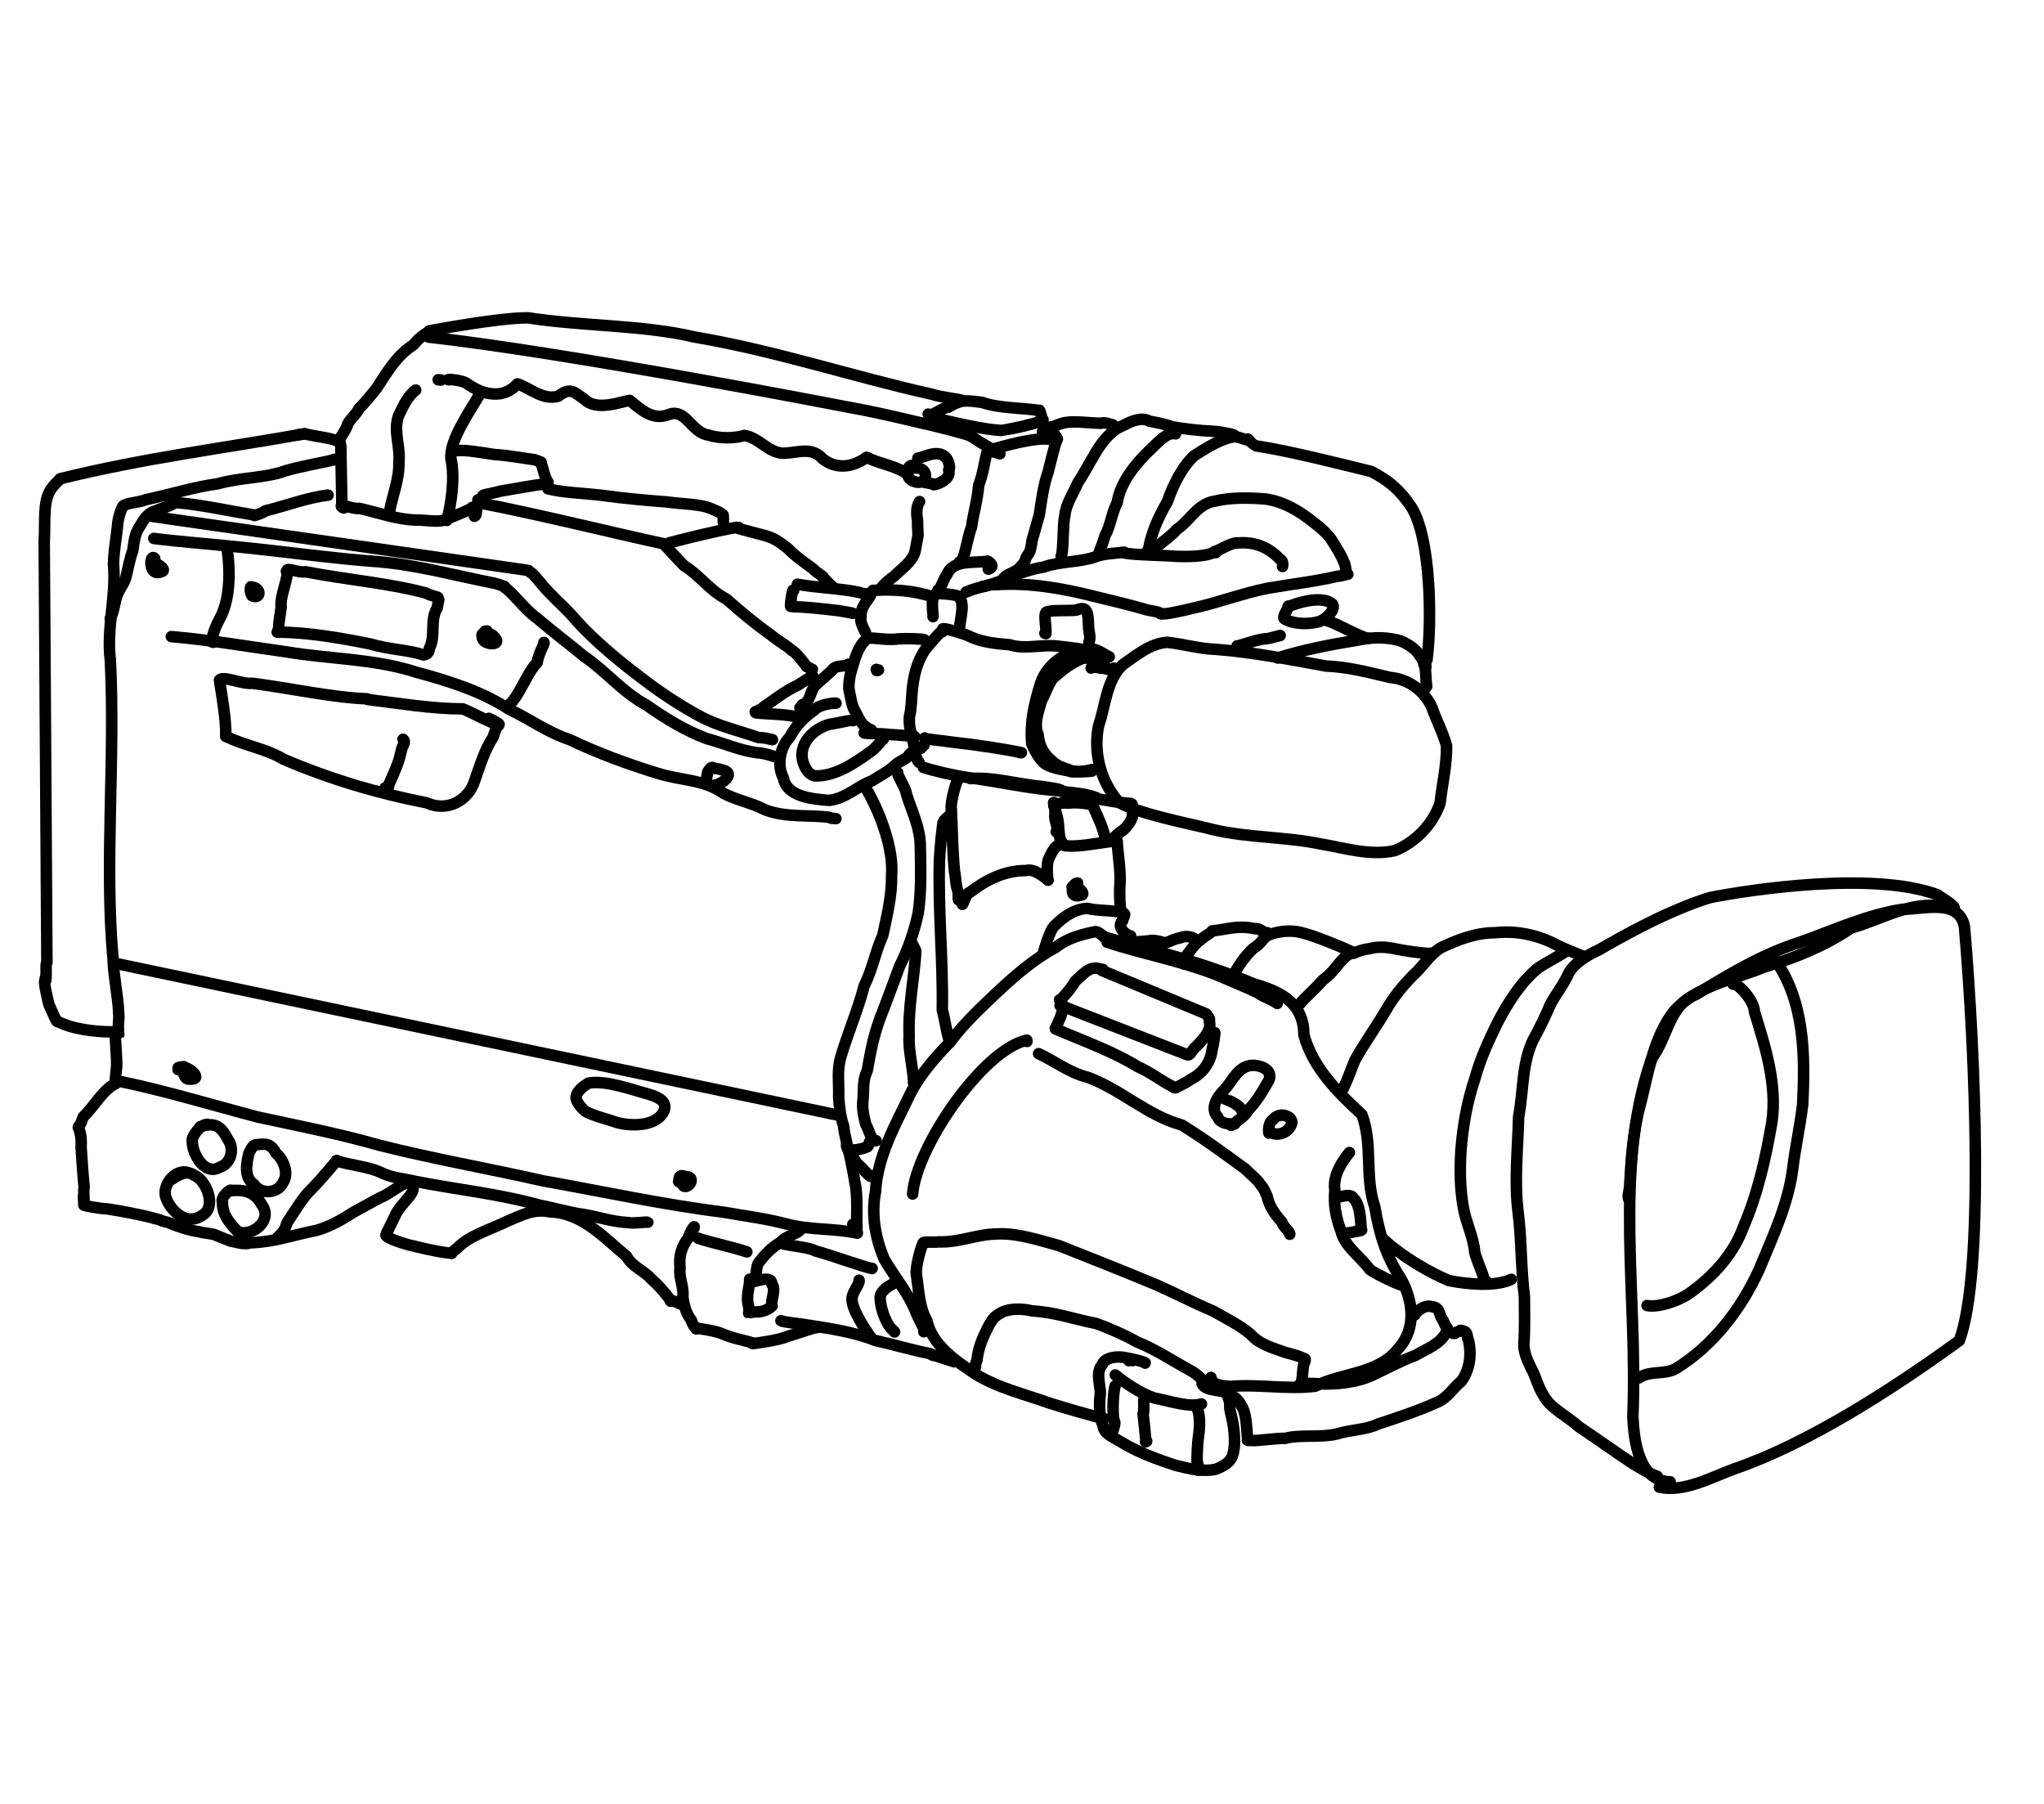 <?xml version="1.0" encoding="UTF-8" standalone="no"?>
<!-- Created by Ashley Blewer - This work is licensed under a Creative Commons Attribution 4.0 International License -->

<svg width="544" height="480" viewBox="0 0 143.933 127" version="1.1" id="svg2490" inkscape:version="1.1.2 (08b2f3d93c, 2022-04-05)" sodipodi:docname="1997-hdcam-2.svg"
   xmlns:inkscape="http://www.inkscape.org/namespaces/inkscape"
   xmlns:sodipodi="http://sodipodi.sourceforge.net/DTD/sodipodi-0.dtd"
   xmlns="http://www.w3.org/2000/svg"
   xmlns:svg="http://www.w3.org/2000/svg">
   <sodipodi:namedview id="namedview2492" pagecolor="#ffffff" bordercolor="#666666" borderopacity="1.0" inkscape:pageshadow="2" inkscape:pageopacity="0.0" inkscape:pagecheckerboard="0" inkscape:document-units="mm" showgrid="false" units="px" inkscape:zoom="0.90583674" inkscape:cx="279.29978" inkscape:cy="194.84747" inkscape:window-width="1848" inkscape:window-height="1136" inkscape:window-x="72" inkscape:window-y="27" inkscape:window-maximized="1" inkscape:current-layer="layer1" />
   <defs id="defs2487" />
   <g inkscape:label="Layer 1" inkscape:groupmode="layer" id="layer1">
      <g id="g2100" transform="matrix(0.31,0,0,0.31,-4.426,-133.167)">
         <g id="g340" transform="scale(1,-1)">
            <path d="m 393.656,-766.094 c -7.156,0.153 -8.168,9.18 -8.472,14.699 1.171,28.09 -4.426,55.762 4.086,80.879 0.886,1.469 1.449,5.043 0.746,1.344 3.129,4.594 3.625,11.508 9.511,13.742 7.52,4.618 15.141,9.192 23.61,11.875 7.675,2.723 15.258,6.25 23.328,7.485 4.758,-0.043 12.808,2.539 14.047,-3.992 2.535,-29.458 4.457,-78.922 -1.168,-93.969 -15.512,-11.262 -34.555,-23.449 -51.051,-29.11 -5.305,-1.925 -11.414,-5.406 -17.086,-4.179" style="fill:none;stroke:#000000;stroke-width:2.615;stroke-linecap:round;stroke-linejoin:round;stroke-miterlimit:10;stroke-dasharray:none;stroke-opacity:1" id="path342" />
         </g>
         <g id="g344" transform="scale(1,-1)">
            <path d="m 458.191,-635.727 c -0.406,0.864 -2.621,2.098 -3.879,2.977 -14.75,5.391 -42.742,1.094 -51.621,-0.672 -9.289,-2.844 -19.714,-8.672 -25.386,-11.961 -2.367,-1.043 -5.543,-2.961 -6.778,-5.371 -1.308,-2.891 -2.964,-4.687 -4.246,-7.289" style="fill:none;stroke:#000000;stroke-width:2.615;stroke-linecap:round;stroke-linejoin:round;stroke-miterlimit:10;stroke-dasharray:none;stroke-opacity:1" id="path346" sodipodi:nodetypes="cccccc" />
         </g>
         <g id="g348" transform="scale(1,-1)">
            <path d="m 366.281,-658.043 c -0.465,-1.23 -2,-4.445 -3.078,-6.453 -3.34,-5.668 -2.762,-12.359 -3.965,-18.711 -0.179,-7.316 -1.019,-14.543 -0.101,-21.797 0.781,-6.285 0.625,-12.805 1.418,-19.086 0,-3.262 0.125,-7.512 -0.121,-10.523 -0.129,-1.739 0.711,-3.832 1.714,-5.832 0.981,-1.703 1.481,-4.129 2.747,-6.032 1.609,-3.023 5.242,-4.589 8.027,-7.113 4.285,-2.859 8.254,-5.754 12.328,-8.418 1.801,-1.07 3.27,-2.035 5.457,-2.832" style="fill:none;stroke:#000000;stroke-width:2.615;stroke-linecap:round;stroke-linejoin:round;stroke-miterlimit:10;stroke-dasharray:none;stroke-opacity:1" id="path350" />
         </g>
         <g id="g352" transform="scale(1,-1)">
            <path d="m 456.277,-635.602 c -7.359,1.868 -14.55,-2.82 -21.461,-4.699 -6.062,-4.09 -12.777,-6.84 -19.769,-8.883 -7.008,-2.875 -15.27,-4.195 -20.539,-10.05 -4.629,-5.981 -5.77,-13.813 -7.567,-20.977 -1.711,-6.07 -2.129,-12.285 -2.48,-18.551 0.062,-0.988 -0.711,-2.55 -0.078,-3.371" style="fill:none;stroke:#000000;stroke-width:2.615;stroke-linecap:round;stroke-linejoin:round;stroke-miterlimit:10;stroke-dasharray:none;stroke-opacity:1" id="path354" />
         </g>
         <g id="g356" transform="scale(1,-1)">
            <path d="m 417.363,-647.359 c 6.871,-9.524 6.969,-21.883 6.387,-33.129 -0.582,-4.856 -1.66,-9.668 -2.258,-14.539 -1.015,-8.098 -4.601,-15.504 -7.664,-22.973 -4.113,-8.965 -10.441,-17.203 -18.922,-22.418 -2.547,-1.406 -6,-0.379 -8.32,-2.078" style="fill:none;stroke:#000000;stroke-width:2.615;stroke-linecap:round;stroke-linejoin:round;stroke-miterlimit:10;stroke-dasharray:none;stroke-opacity:1" id="path358" />
         </g>
         <g id="g360" transform="scale(1,-1)">
            <path d="m 388.418,-726.062 c 2.406,-0.489 6.891,0.91 9.484,2.683 5.356,3.785 10.082,8.82 12.356,15.074 3.297,7.61 5.125,15.754 6.508,23.895 1.222,8.566 -1.461,16.969 -3.954,25.047 -0.078,2.687 -3.984,6.738 -4.863,6.277" style="fill:none;stroke:#000000;stroke-width:2.615;stroke-linecap:round;stroke-linejoin:round;stroke-miterlimit:10;stroke-dasharray:none;stroke-opacity:1" id="path362" />
         </g>
         <g id="g364" transform="scale(1,-1)">
            <path d="m 373.738,-646.629 c 0.352,-0.23 -5.164,2.008 -5.922,2.496 -4.25,2.246 -9.132,3.266 -13.918,2.735 -4.316,0.015 -8.476,-1.567 -12.312,-3.395 -2.566,-1.582 -4.066,-4.273 -6.285,-6.238 -2.336,-2.379 -4.473,-4.946 -6.129,-7.848 -2.262,-3.863 -4.902,-7.484 -7.09,-11.398 -0.531,-1.118 -3.074,-8.52 -3.254,-6.762" style="fill:none;stroke:#000000;stroke-width:2.615;stroke-linecap:round;stroke-linejoin:round;stroke-miterlimit:10;stroke-dasharray:none;stroke-opacity:1" id="path366" />
         </g>
         <g id="g368" transform="scale(1,-1)">
            <path d="m 339.876,-645.93 c -0.035,-0.476 -4.704,0.184 -5.849,0.371 -3.035,0.403 -5.23,1.379 -8.519,0.571 -1.446,-0.164 -2.738,-0.629 -3.606,-1.016 -2.793,-0.144 -3.683,-3.73 -7.136,-6.121 -1.727,-2.07 -4.379,-4.266 -5.129,-5.352" style="fill:none;stroke:#000000;stroke-width:2.615;stroke-linecap:round;stroke-linejoin:round;stroke-miterlimit:10;stroke-dasharray:none;stroke-opacity:1" id="path370" sodipodi:nodetypes="cccccc" />
         </g>
         <g id="g372" transform="scale(1,-1)">
            <path d="m 321.902,-646.004 c -1.941,1.031 -9.418,4.074 -11.742,4.559 -2.515,0.781 -5.683,0.386 -7.848,-0.524 -1.261,-0.66 -1.398,-1.836 -3.246,-2.906 -1.918,-1.637 -3.984,-4.848 -4.304,-5.676 -0.004,0.024 -0.02,0.055 0.015,0.074" style="fill:none;stroke:#000000;stroke-width:2.615;stroke-linecap:round;stroke-linejoin:round;stroke-miterlimit:10;stroke-dasharray:none;stroke-opacity:1" id="path374" sodipodi:nodetypes="cccccc" />
         </g>
         <g id="g376" transform="scale(1,-1)">
            <path d="m 302.141,-641.391 c -0.133,-0.886 -1.395,1.172 -2.801,0.895 -3.875,0.871 -6.465,-0.168 -9.731,-0.496 -0.218,-0.508 -1.699,-1.129 -2.636,-2.047 -1.836,-1.195 -2.981,-3.699 -4.141,-4.633 0.672,-1.824 0.008,0.125 -0.055,0.356" style="fill:none;stroke:#000000;stroke-width:2.615;stroke-linecap:round;stroke-linejoin:round;stroke-miterlimit:10;stroke-dasharray:none;stroke-opacity:1" id="path378" />
         </g>
         <g id="g380" transform="scale(1,-1)">
            <path d="m 285.969,-643.438 c 0.027,0.961 -2.16,1.536 -3.407,0.922 -2.074,-0.394 -2.386,-0.929 -3.777,-1.226 0.403,-0.031 -2.355,0.89 -3.449,0.508 -1.387,-0.149 -3.77,-0.227 -3.707,-0.434 0.008,-0.016 -0.016,-0.051 0.016,-0.055" style="fill:none;stroke:#000000;stroke-width:2.615;stroke-linecap:round;stroke-linejoin:round;stroke-miterlimit:10;stroke-dasharray:none;stroke-opacity:1" id="path382" />
         </g>
         <g id="g384" transform="scale(1,-1)">
            <path d="m 265.133,-642.395 c 11.47,-3.055 23.037,-6.02 34.003,-10.647 6.152,-1.699 11.33,-4.434 11.318,-11.534 2.042,-7.506 7.625,-13.015 13.164,-18.108 2.57,-6.712 0.585,-14.163 2.952,-20.967 0.916,-5.69 2.54,-11.261 5.794,-16.063 2.887,-4.985 3.764,-11.506 -0.401,-16.069 -4.571,-5.927 -12.778,-5.463 -18.941,-8.603 -6.401,-0.797 -12.888,0.512 -19.343,-0.051 -1.504,0.159 -4.033,0.15 -4.335,2.043" style="fill:none;stroke:#000000;stroke-width:2.615;stroke-linecap:round;stroke-linejoin:round;stroke-miterlimit:10;stroke-dasharray:none;stroke-opacity:1" id="path386" />
         </g>
         <g id="g388" transform="scale(1,-1)">
            <path d="m 335.645,-728.188 c -0.047,0.321 2.082,2.473 3.804,1.864 2.164,-0.16 1.582,-1.918 2.582,-3.035 0.512,-1.153 0.664,-1.528 0.981,-1.797 0.023,-0.309 0.148,0.683 -0.239,-1.024 -1.371,-2.699 -4.519,-3.742 -6.996,-5.222 -3.445,-1.266 -6.722,-3.09 -9.211,-4.235 -3.722,-1.898 -8.718,-2.437 -13.066,-2.191 -1.039,0.152 -3.43,0.023 -2.625,0.164" style="fill:none;stroke:#000000;stroke-width:2.615;stroke-linecap:round;stroke-linejoin:round;stroke-miterlimit:10;stroke-dasharray:none;stroke-opacity:1" id="path390" />
         </g>
         <g id="g392" transform="scale(1,-1)">
            <path d="m 344.742,-732.391 c -1.262,-0.101 0.926,0.262 1.281,0.696 1.86,-0.36 1.204,-0.563 1.911,-2.653 0.589,-2.789 0.234,-6.281 -1.711,-8.914 -1.844,-1.492 -3.164,-3.742 -5.278,-4.683 -4.633,-2.086 -8.894,-3.477 -13.703,-5.059 -2.496,-1.262 -6.406,-1.305 -9.308,-2.23 -3.77,-0.903 -8.239,-0.071 -11.778,-1.008 -1.773,0.097 -6.183,-0.578 -7.414,-0.481 -0.863,0 -1.336,0.028 -0.984,0.063 -0.375,2.012 -0.184,5.222 -1.215,7.371 -0.676,1.219 -1.285,2.527 -3.316,3.047 -1.067,1.273 -4.879,0.469 -5.895,2.375" style="fill:none;stroke:#000000;stroke-width:2.615;stroke-linecap:round;stroke-linejoin:round;stroke-miterlimit:10;stroke-dasharray:none;stroke-opacity:1" id="path394" />
         </g>
         <g id="g396" transform="scale(1,-1)">
            <path d="m 287.902,-743.234 c 0.524,-0.805 -1.898,1.859 -3.109,2.347 -3.965,2.168 -7.992,4.848 -12.227,6.547 -3.058,1.707 -6.058,3 -9.191,4.168 -5.086,1.02 -9.676,2.629 -14.57,2.875 -2.418,0.578 -5.672,0.727 -7.832,-0.82 -1.285,-0.821 -1.883,-2.176 -2.301,-2.926 -1.258,-2.519 -2.152,-4.527 -2.484,-7.496 -0.282,-0.453 -0.446,-1.777 -0.422,-1.289 -0.016,-0.117 0.304,-0.16 -0.028,-0.074" style="fill:none;stroke:#000000;stroke-width:2.615;stroke-linecap:round;stroke-linejoin:round;stroke-miterlimit:10;stroke-dasharray:none;stroke-opacity:1" id="path398" />
         </g>
         <g id="g400" transform="scale(1,-1)">
            <path d="m 224.125,-711.93 c -0.305,0.524 -1.941,-5.207 -1.695,-7.011 0.566,-3.676 0.64,-7.567 2.382,-10.547 1.262,-5.645 6.551,-9.114 11.012,-12.117 5.18,-3.211 11.278,-4.618 17.047,-6.684 4.301,-1.348 7.965,-2.367 11.27,-3.262 1.418,-0.332 0.972,-0.191 -0.059,0.094" style="fill:none;stroke:#000000;stroke-width:2.615;stroke-linecap:round;stroke-linejoin:round;stroke-miterlimit:10;stroke-dasharray:none;stroke-opacity:1" id="path402" />
         </g>
         <g id="g404" transform="scale(1,-1)">
            <path d="m 270.707,-738.59 c 0.172,0.559 0.555,0.039 0.824,0.004" style="fill:none;stroke:#000000;stroke-width:2.615;stroke-linecap:round;stroke-linejoin:round;stroke-miterlimit:10;stroke-dasharray:none;stroke-opacity:1" id="path406" />
         </g>
         <g id="g408" transform="scale(1,-1)">
            <path d="m 274.387,-739.137 c 0.433,0.149 -3.067,1.016 -4.387,1.215 -2.125,0.484 -4.867,-0.004 -5.371,-1.598 -1.754,-2.062 0.004,-5.183 -0.508,-7.414 -0.183,-2.156 -0.039,-4.867 0.676,-6.254 0.187,-1.972 1.894,-2.523 4.293,-3.96 3.601,-2.235 8.461,-3.981 12.14,-5.192 3.219,-0.801 6.208,-1.543 9.231,-0.902 2.016,0.844 2.922,1.469 3.601,2.644 1.075,2.293 0.645,6.684 -0.148,9.778 -0.633,2.316 0.078,1.941 -0.672,3.925" style="fill:none;stroke:#000000;stroke-width:2.615;stroke-linecap:round;stroke-linejoin:round;stroke-miterlimit:10;stroke-dasharray:none;stroke-opacity:1" id="path410" />
         </g>
         <g id="g412" transform="scale(1,-1)">
            <path d="m 267.617,-741.836 c 2.051,-1.691 5.828,-4.297 9.02,-5.273 3.468,-0.68 7.789,-2.137 10.551,-1.325 -0.184,-0.023 -0.145,0.051 -0.071,0.039" style="fill:none;stroke:#000000;stroke-width:2.615;stroke-linecap:round;stroke-linejoin:round;stroke-miterlimit:10;stroke-dasharray:none;stroke-opacity:1" id="path414" />
         </g>
         <g id="g416" transform="scale(1,-1)">
            <path d="m 286.285,-749.637 c 0.57,-1.23 0.582,-3.953 0.223,-6.222 -0.203,-1.496 -0.348,-4.098 -0.309,-5.817 0.453,-0.535 0.301,-2.554 0.203,-1.574" style="fill:none;stroke:#000000;stroke-width:2.615;stroke-linecap:round;stroke-linejoin:round;stroke-miterlimit:10;stroke-dasharray:none;stroke-opacity:1" id="path418" />
         </g>
         <g id="g420" transform="scale(1,-1)">
            <path d="m 274.156,-747.734 c -0.222,1.222 0.141,-2.364 -0.23,-2.977 0.254,-1.723 0.551,-5.437 0.652,-6.144 0.379,0.074 0.067,-0.129 -0.078,-0.176" style="fill:none;stroke:#000000;stroke-width:2.615;stroke-linecap:round;stroke-linejoin:round;stroke-miterlimit:10;stroke-dasharray:none;stroke-opacity:1" id="path422" />
         </g>
         <g id="g424" transform="scale(1,-1)">
            <path d="m 267.59,-744.32 c -0.391,-1.11 -0.68,-5.512 -0.297,-7.809 0.789,-0.691 -0.895,-3.476 -0.121,-2.133 l 0.012,0.071 -0.028,0.07" style="fill:none;stroke:#000000;stroke-width:2.615;stroke-linecap:round;stroke-linejoin:round;stroke-miterlimit:10;stroke-dasharray:none;stroke-opacity:1" id="path426" />
         </g>
         <g id="g428" transform="scale(1,-1)">
            <path d="m 223.984,-711.945 c -0.296,0.5 2.493,0.152 3.469,0.34 4.688,-0.188 8.629,1.71 13.031,1.785 4.598,0.34 9.903,-1.422 14.399,-2.657 7.066,-2.8 14.746,-5.835 22.191,-8.941 4.293,-1.906 8.371,-4.055 12.715,-5.879 2.992,-1.676 6.266,-3.34 8.563,-5.301 2.203,-2.492 5.687,-3.265 7.859,-4.109 1.945,-0.523 3.012,-0.777 4.512,-1.473 -0.465,0.067 0.23,-0.281 -0.039,-0.215 0.214,-0.097 -0.106,0.36 0.046,-0.269 -0.753,-1.352 -0.398,-4.27 -1.042,-5.313 -0.2,-0.003 -0.239,-0.027 -0.208,-0.05" style="fill:none;stroke:#000000;stroke-width:2.615;stroke-linecap:round;stroke-linejoin:round;stroke-miterlimit:10;stroke-dasharray:none;stroke-opacity:1" id="path430" />
         </g>
         <g id="g432" transform="scale(1,-1)">
            <path d="m 224.121,-732.02 c 0.328,0.59 -1.203,2.891 -1.719,4.262 -1.769,4.539 -4.82,8.016 -7.273,12.238 -1.981,4.692 -2.992,10.004 -1.973,15.34 0.446,8.207 4.668,15.395 7.86,22.118 2.214,4.417 5.609,8.234 9.086,11.851 3.281,4.391 7.234,8.039 11.011,11.598 3.809,3.551 8.106,7.289 13.059,9.933 2.535,2.063 5.988,2.93 8.758,3.5 0.644,0.282 2.203,-1.215 2.203,-1.215" style="fill:none;stroke:#000000;stroke-width:2.615;stroke-linecap:round;stroke-linejoin:round;stroke-miterlimit:10;stroke-dasharray:none;stroke-opacity:1" id="path434" sodipodi:nodetypes="cccccccccc" />
         </g>
         <g id="g436" transform="scale(1,-1)">
            <path d="m 265.762,-643.555 c 7.742,-2.566 16.703,-4.23 24.679,-7.332 3.247,-1.379 6.868,-2.859 9.473,-4.125 1.91,-1.293 3.141,-1.426 4.492,-2.441" style="fill:none;stroke:#000000;stroke-width:2.615;stroke-linecap:round;stroke-linejoin:round;stroke-miterlimit:10;stroke-dasharray:none;stroke-opacity:1" id="path438" />
         </g>
         <g id="g440" transform="scale(1,-1)">
            <path d="m 370.148,-645.379 c -0.046,-0.496 -5.558,-3.172 -6.882,-4.363 -3.825,-3.27 -6.668,-7.938 -8.875,-12.176 -2.055,-4.215 -3.848,-8.113 -5.071,-12.559 -1.832,-5.445 -2.73,-10.753 -3.195,-16.437 -0.238,-4.344 -0.23,-8.301 0.512,-12.648 0.57,-3.606 2.379,-6.95 2.64,-10.481 0.649,-2.266 1.614,-4.199 2.035,-5.793 0.481,-0.797 -0.687,0.395 0.622,-0.785" style="fill:none;stroke:#000000;stroke-width:2.615;stroke-linecap:round;stroke-linejoin:round;stroke-miterlimit:10;stroke-dasharray:none;stroke-opacity:1" id="path442" />
         </g>
         <g id="g444" transform="scale(1,-1)">
            <path d="m 328.277,-710.793 c 4.43,-4.195 11.055,-7.934 15.157,-9.621 4.652,-0.914 10.796,-1.328 14.125,0.305" style="fill:none;stroke:#000000;stroke-width:2.615;stroke-linecap:round;stroke-linejoin:round;stroke-miterlimit:10;stroke-dasharray:none;stroke-opacity:1" id="path446" />
         </g>
         <g id="g448" transform="scale(1,-1)">
            <path d="m 264.559,-649.961 23.726,-9.883 c 0.289,-0.64 0.91,-0.804 0.699,-1.769 0.657,-2.016 -1.89,-4.567 -3.414,-6.016 -1.07,-1.351 -1.09,-1.754 -1.847,-1.394 l -27.731,10.796 c -0.547,0.825 -1.367,1.891 -0.918,1.485 0.602,0.554 2.805,3.051 3.457,4.355 2.035,1.746 3.465,3.836 6.133,2.559 0.184,0.336 0.191,-0.129 0.121,-0.11" style="fill:none;stroke:#000000;stroke-width:2.615;stroke-linecap:round;stroke-linejoin:round;stroke-miterlimit:10;stroke-dasharray:none;stroke-opacity:1" id="path450" />
         </g>
         <g id="g452" transform="scale(1,-1)">
            <path d="m 255.074,-657.945 c 1.324,0.082 0.02,-2.852 -0.426,-3.801 -0.457,-1.301 -0.953,-1.496 -0.46,-1.555 6.164,-2.668 12.843,-5.019 18.558,-8.527 2.91,-1.281 5.402,-3.262 7.731,-4.414 0.668,-0.582 0.984,-0.328 0.855,-0.371 -0.168,-0.016 2.309,1.043 3.293,1.851 2.766,1.289 4.648,3.907 4.969,6.723 0.332,1.184 0.703,3.902 0.609,3.953 -0.098,0.027 0.07,-0.008 0.067,-0.047" style="fill:none;stroke:#000000;stroke-width:2.615;stroke-linecap:round;stroke-linejoin:round;stroke-miterlimit:10;stroke-dasharray:none;stroke-opacity:1" id="path454" />
         </g>
         <g id="g456" transform="scale(1,-1)">
            <path d="m 221.582,-700.734 c 0.785,10.457 15.77,32.675 25.934,34.941 -0.164,0.074 0,-0.125 0.035,-0.301" style="fill:none;stroke:#000000;stroke-width:2.615;stroke-linecap:round;stroke-linejoin:round;stroke-miterlimit:10;stroke-dasharray:none;stroke-opacity:1" id="path458" />
         </g>
         <g id="g460" transform="scale(1,-1)">
            <path d="m 250.203,-668.863 c 3.473,-1.582 7.055,-4.371 11.082,-5.344 7.637,-2.77 13.57,-8.723 21.473,-10.867 5.094,-3.164 9.855,-6.676 14.418,-10.004 1.105,-1.129 2.976,-2.649 3.359,-3.445 0.922,-1.012 1.031,-1.582 1.582,-2.743 0.449,-2.273 1.738,-4.011 3.352,-5.863 0.199,-0.945 2.015,-2.371 1.773,-2.75" style="fill:none;stroke:#000000;stroke-width:2.615;stroke-linecap:round;stroke-linejoin:round;stroke-miterlimit:10;stroke-dasharray:none;stroke-opacity:1" id="path462" />
         </g>
         <g id="g464" transform="scale(1,-1)">
            <path d="m 294.773,-684.805 c 0.133,-0.043 -3.347,-0.343 -3.867,1.543 -1.773,1.86 -0.336,4.371 1.477,6.196 1.875,1.961 3.164,5.652 6.715,5.558 2.078,-0.129 4.195,-1.219 3.445,-3.32 -1.266,-2.238 -2.809,-4.942 -4.731,-6.836 -0.695,-1.418 -2.785,-2.723 -3.878,-3.492" style="fill:none;stroke:#000000;stroke-width:2.615;stroke-linecap:round;stroke-linejoin:round;stroke-miterlimit:10;stroke-dasharray:none;stroke-opacity:1" id="path466" />
         </g>
         <g id="g468" transform="scale(1,-1)">
            <path d="m 292.426,-679.102 c 0.043,-0.046 3.344,-1.128 3.914,-2.652 0.469,-0.476 0.586,-1.453 0.39,-1.074" style="fill:none;stroke:#000000;stroke-width:2.615;stroke-linecap:round;stroke-linejoin:round;stroke-miterlimit:10;stroke-dasharray:none;stroke-opacity:1" id="path470" />
         </g>
         <g id="g472" transform="scale(1,-1)">
            <path d="m 302.555,-686.887 c -0.141,-0.343 -0.352,2.325 0.851,2.996 1.336,1.848 4.285,1.055 4.34,-0.656 -0.664,-2.504 -3.66,-3.25 -5.156,-1.965" style="fill:none;stroke:#000000;stroke-width:2.615;stroke-linecap:round;stroke-linejoin:round;stroke-miterlimit:10;stroke-dasharray:none;stroke-opacity:1" id="path474" />
         </g>
         <g id="g476" transform="scale(1,-1)">
            <path d="m 320.797,-691.32 c -1.465,-1.774 -3.852,-5.168 -3.301,-8.559 -0.316,-3.121 0.215,-6.203 1.383,-9.242 0.848,-3.574 4.398,-5.781 6.57,-8.789 1.817,-1.219 6.414,-3.41 7.516,-3.61" style="fill:none;stroke:#000000;stroke-width:2.615;stroke-linecap:round;stroke-linejoin:round;stroke-miterlimit:10;stroke-dasharray:none;stroke-opacity:1" id="path478" />
         </g>
         <g id="g480" transform="scale(1,-1)">
            <path d="m 317.93,-701.32 c -0.868,-0.809 3.117,1.148 3.789,-0.368 1.886,-1.664 1.57,-6.871 1.859,-7.246 -0.176,-0.183 -4.699,-0.98 -4.121,-0.66 0.027,-0.074 0.219,-0.07 0.008,-0.019" style="fill:none;stroke:#000000;stroke-width:2.615;stroke-linecap:round;stroke-linejoin:round;stroke-miterlimit:10;stroke-dasharray:none;stroke-opacity:1" id="path482" />
         </g>
         <g id="g484" transform="scale(1,-1)">
            <path d="m 271.121,-642.141 c -1.019,0.153 -3.383,2.125 -1.836,3.446 0.11,0.965 1.067,1.55 -0.117,1.867 -2.449,0.621 -5.391,0.32 -7.953,0.976 -2.965,-0.257 -5.199,-1.777 -7.391,-3.972 -1.083,-0.874 -2.453,-5.822 -2.453,-5.822" style="fill:none;stroke:#000000;stroke-width:2.615;stroke-linecap:round;stroke-linejoin:round;stroke-miterlimit:10;stroke-dasharray:none;stroke-opacity:1" id="path486" sodipodi:nodetypes="cccccc" />
         </g>
         <g id="g488" transform="scale(1,-1)">
            <path d="m 268.859,-636.535 c -0.168,1.144 -0.386,4.469 -0.148,6.441 0.094,3.024 -0.418,5.969 -0.621,8.727 -0.11,0.297 0.117,1.164 -0.137,0.801 -3.441,-0.215 -7.973,-1.383 -11.242,-1.102 -1.074,-0.102 -0.848,0.496 -1.551,1.262 -0.453,1.543 -0.289,3.379 -0.68,5.054 -0.16,0.879 -0.765,2.657 -0.843,2.786 0.156,0.273 -0.27,0.863 0.09,0.714" style="fill:none;stroke:#000000;stroke-width:2.615;stroke-linecap:round;stroke-linejoin:round;stroke-miterlimit:10;stroke-dasharray:none;stroke-opacity:1" id="path490" />
         </g>
         <g id="g492" transform="scale(1,-1)">
            <path d="m 266.621,-620.125 c -0.855,-1.43 1.719,1.574 2.621,1.879 1.492,1.254 2.625,3.312 2.25,3.762" style="fill:none;stroke:#000000;stroke-width:2.615;stroke-linecap:round;stroke-linejoin:round;stroke-miterlimit:10;stroke-dasharray:none;stroke-opacity:1" id="path494" />
         </g>
         <g id="g496" transform="scale(1,-1)">
            <path d="m 265.188,-619.48 c -0.204,1.554 -1.786,4.976 -2.665,6.918 -0.089,0.441 -3.664,0.851 -5.359,0.613 -2.605,0.097 -3.367,-0.047 -3.246,-2.633 -0.32,-0.949 0.957,-3.227 0.293,-3.898" style="fill:none;stroke:#000000;stroke-width:2.615;stroke-linecap:round;stroke-linejoin:round;stroke-miterlimit:10;stroke-dasharray:none;stroke-opacity:1" id="path498" />
         </g>
         <g id="g500" transform="scale(1,-1)">
            <path d="m 234.727,-606.406 c 4.961,0.484 11.082,-1.352 16.433,-1.793 2.332,-0.422 3.742,-0.387 4.652,-1.168 3.286,-1.524 6.844,-1.285 11.008,-2.192 1.465,-0.246 4.625,-0.519 4.551,-0.503 -0.777,-0.086 -0.324,0.25 0.074,-0.172" style="fill:none;stroke:#000000;stroke-width:2.615;stroke-linecap:round;stroke-linejoin:round;stroke-miterlimit:10;stroke-dasharray:none;stroke-opacity:1" id="path502" />
         </g>
         <g id="g504" transform="scale(1,-1)">
            <path d="m 267.828,-611.465 c 4.813,-2.976 16.754,-5.148 22.102,-6.539 7.976,-1.851 16.234,-1.578 24.246,-3.215 5.582,-0.933 11.269,-2.789 16.949,-1.535 4.691,1.891 8.621,5.965 10.262,10.754 0.5,4.332 1.539,8.734 1.484,13.043 -0.812,3.027 -2.34,5.801 -3.344,8.762 -1.699,3.73 -5.343,6.441 -9.461,6.761 -4.8,1.149 -9.601,2.411 -14.558,2.598 -8.301,1.492 -16.582,3.141 -25.004,3.793 -3.777,0.113 -7.406,1.215 -11.137,1.605 -3.824,-0.269 -7.004,-2.984 -10.055,-5.089 -3.757,-3.571 -3.859,-9.149 -5.468,-13.789 -1.262,-5.895 0.359,-12.383 4.207,-16.996" style="fill:none;stroke:#000000;stroke-width:2.615;stroke-linecap:round;stroke-linejoin:round;stroke-miterlimit:10;stroke-dasharray:none;stroke-opacity:1" id="path506" />
         </g>
         <g id="g508" transform="scale(1,-1)">
            <path d="m 267.285,-581.301 c 0.067,-1.023 -2.168,0.176 -3.012,-0.011 -1.148,0.304 -2.152,0.234 -2.152,0.019" style="fill:none;stroke:#000000;stroke-width:2.615;stroke-linecap:round;stroke-linejoin:round;stroke-miterlimit:10;stroke-dasharray:none;stroke-opacity:1" id="path510" />
         </g>
         <g id="g512" transform="scale(1,-1)">
            <path d="m 262.289,-604.703 c -0.676,-0.09 -4.332,-0.34 -5.379,0.406 -0.539,0.133 -1.344,0.461 -2.258,0.844 -2.441,1.574 -4.32,3.707 -4.547,7 -1.082,2.473 0.098,5.394 0.774,7.82 1,1.809 1.519,3.688 2.605,5.051 2.286,2.027 3.891,3.227 6.196,4.305 1.703,0.765 4.566,-0.508 4.289,-0.516 0.148,-0.148 0.785,-0.566 1.25,-0.855" style="fill:none;stroke:#000000;stroke-width:2.615;stroke-linecap:round;stroke-linejoin:round;stroke-miterlimit:10;stroke-dasharray:none;stroke-opacity:1" id="path514" />
         </g>
         <g id="g516" transform="scale(1,-1)">
            <path d="m 266.238,-578.715 c -1.023,0.352 -3.125,2.301 -5.258,1.688 -4.605,-0.446 -8.914,-3.336 -10.363,-7.805 -1.457,-4.781 -2.41,-8.902 -1.965,-13.664 0.864,-2.004 2.129,-4.356 3.809,-4.957 1.777,-0.844 3.961,-0.938 5.199,-1.395 1.52,-0.093 3.543,0.176 4.528,0.485 -0.258,-0.063 0.554,0.066 0.273,-0.004" style="fill:none;stroke:#000000;stroke-width:2.615;stroke-linecap:round;stroke-linejoin:round;stroke-miterlimit:10;stroke-dasharray:none;stroke-opacity:1" id="path518" />
         </g>
         <g id="g520" transform="scale(1,-1)">
            <path d="m 260.465,-577.102 c 0.566,-0.011 -3.817,0.575 -5.438,0.735 -3.929,0.601 -7.832,-0.797 -11.425,0.379 -3.547,0.273 -6.735,0.636 -9.707,2.183 -1.774,0.684 -5.614,1.735 -5.473,1.387 0.355,-0.078 0.23,-0.09 0.031,-0.129" style="fill:none;stroke:#000000;stroke-width:2.615;stroke-linecap:round;stroke-linejoin:round;stroke-miterlimit:10;stroke-dasharray:none;stroke-opacity:1" id="path522" />
         </g>
         <g id="g524" transform="scale(1,-1)">
            <path d="m 228.262,-573.113 c 0.367,1.047 -3.035,-2.996 -3.676,-3.797 -2.16,-2.953 -2.758,-6.485 -3.07,-9.168 -0.215,-2.168 -0.149,-4.094 -0.676,-6.32 -0.176,-2.969 0.851,-4.7 1.098,-6.911 0.07,-0.808 0.582,-2.621 0.777,-2.98 0.668,-0.863 0.234,-0.359 0.301,-0.309" style="fill:none;stroke:#000000;stroke-width:2.615;stroke-linecap:round;stroke-linejoin:round;stroke-miterlimit:10;stroke-dasharray:none;stroke-opacity:1" id="path526" />
         </g>
         <g id="g528" transform="scale(1,-1)">
            <path d="m 224.004,-603.84 c 2.5,-0.82 6.887,-1.851 10.203,-2.328 6.867,-0.91 13.461,-2.437 20.203,-2.965 3.235,-0.566 6.09,-0.492 8.883,-1.586" style="fill:none;stroke:#000000;stroke-width:2.615;stroke-linecap:round;stroke-linejoin:round;stroke-miterlimit:10;stroke-dasharray:none;stroke-opacity:1" id="path530" />
         </g>
         <g id="g532" transform="scale(1,-1)">
            <path d="m 224.316,-597.168 c -0.07,-0.309 4.465,-0.625 6.145,-0.93 5.613,-0.605 12.34,-1.656 15.828,-2.406 -0.098,-0.019 -0.172,0.016 -0.269,-0.023" style="fill:none;stroke:#000000;stroke-width:2.615;stroke-linecap:round;stroke-linejoin:round;stroke-miterlimit:10;stroke-dasharray:none;stroke-opacity:1" id="path534" />
         </g>
         <g id="g536" transform="scale(1,-1)">
            <path d="m 224.258,-574.887 c 0.113,0.239 -4.426,0.344 -5.988,0.219 -2.805,-0.457 -7.149,0.699 -7.208,-0.105 -1.851,-1.532 -2.566,-4.286 -3.39,-7.067 -0.363,-1.207 -0.582,-2.574 -0.582,-4.113 0.344,-1.442 0.472,-2.938 1.039,-4.414 1.25,-2.207 1.652,-3.938 3.793,-4.84 -0.625,0.269 0.789,-0.711 0.324,-0.383 0.02,0.106 -0.187,-0.172 -0.055,0.262" style="fill:none;stroke:#000000;stroke-width:2.615;stroke-linecap:round;stroke-linejoin:round;stroke-miterlimit:10;stroke-dasharray:none;stroke-opacity:1" id="path538" />
         </g>
         <g id="g540" transform="scale(1,-1)">
            <path d="m 210.57,-596.02 c 0.118,-0.191 4.262,-0.105 5.832,-0.371 1.555,-0.047 5.325,-0.367 5.66,-0.488 -0.316,-0.004 -0.144,0.129 -0.335,0.274" style="fill:none;stroke:#000000;stroke-width:2.615;stroke-linecap:round;stroke-linejoin:round;stroke-miterlimit:10;stroke-dasharray:none;stroke-opacity:1" id="path542" />
         </g>
         <g id="g544" transform="scale(1,-1)">
            <path d="m 213.828,-581.719 c -0.113,-0.125 -0.512,-0.25 -0.398,-0.074 -0.051,0.055 -0.071,0.129 -0.094,0.199" style="fill:none;stroke:#000000;stroke-width:2.615;stroke-linecap:round;stroke-linejoin:round;stroke-miterlimit:10;stroke-dasharray:none;stroke-opacity:1" id="path546" />
         </g>
         <g id="g548" transform="scale(1,-1)">
            <path d="m 204.168,-589.277 c 0.23,0.125 -3.688,-0.114 -4.844,-1.508 -2.316,-1.629 -4.304,-3.559 -5.613,-6.149 -2.246,-2.285 -3.027,-6.398 -1.469,-9.367 0.762,-4.191 6.446,-4.75 10.399,-5.039 3.695,0.379 6.777,3.442 9.64,4.399 2.176,1.406 3.653,2.011 5.512,3.761 0.988,0.883 2.492,1.16 3.043,2.27 1.172,0.984 0.84,0.902 2.434,1.383 0.425,-0.09 0.32,0.492 0.882,0.683" style="fill:none;stroke:#000000;stroke-width:2.615;stroke-linecap:round;stroke-linejoin:round;stroke-miterlimit:10;stroke-dasharray:none;stroke-opacity:1" id="path550" />
         </g>
         <g id="g552" transform="scale(1,-1)">
            <path d="m 214.902,-597.461 c 0.106,0.516 -1.617,-2.098 -2.91,-2.84 -4.215,-3.094 -8.523,-5.687 -12.719,-5.465 -1.328,0.371 -2.035,1.543 -2.539,2.993 -1.289,3.906 2.008,7.644 5.957,8.707 1.45,0.187 4.371,0.882 4.641,0.851 0.188,0.074 0.664,-0.008 0.777,-0.019" style="fill:none;stroke:#000000;stroke-width:2.615;stroke-linecap:round;stroke-linejoin:round;stroke-miterlimit:10;stroke-dasharray:none;stroke-opacity:1" id="path554" />
         </g>
         <g id="g556" transform="scale(1,-1)">
            <path d="m 232.125,-606.387 c -0.434,0.492 -2.094,-5.781 -1.746,-7.031 0.215,-4.68 0.289,-9.937 0.719,-14.086 0.297,-1.328 0.234,-3.312 0.929,-4.891 -0.297,-0.332 0.137,-2.41 -0.089,-1.148" style="fill:none;stroke:#000000;stroke-width:2.615;stroke-linecap:round;stroke-linejoin:round;stroke-miterlimit:10;stroke-dasharray:none;stroke-opacity:1" id="path558" />
         </g>
         <g id="g560" transform="scale(1,-1)">
            <path d="m 255.172,-621.418 c -1.43,-0.059 -2.246,-2.383 -2.813,-3.52 -0.394,-1.382 -0.109,-4.851 0.008,-4.531 -0.242,0.145 -3.097,2.836 -5.027,2.184 -4.758,0.051 -9.016,-2.078 -12.727,-4.926 -0.863,-0.051 -1.621,-3 -1.746,-2.738 l -0.008,0.125 0.024,0.113" style="fill:none;stroke:#000000;stroke-width:2.615;stroke-linecap:round;stroke-linejoin:round;stroke-miterlimit:10;stroke-dasharray:none;stroke-opacity:1" id="path562" />
         </g>
         <g id="g564" transform="scale(1,-1)">
            <path d="m 259.062,-630.102 c -1.285,0.102 -2.273,-3.964 1.075,-2.664 0.633,0.586 -1.891,2.547 -2.332,1.746" style="fill:none;stroke:#000000;stroke-width:2.615;stroke-linecap:round;stroke-linejoin:round;stroke-miterlimit:10;stroke-dasharray:none;stroke-opacity:1" id="path566" />
         </g>
         <g id="g568" transform="scale(1,-1)">
            <path d="m 218.188,-605.055 c -0.172,-0.558 1.859,-3.496 1.96,-4.742 1.11,-3.801 3.207,-7.629 3.184,-12.172 0.098,-5.078 0.242,-10.035 -0.477,-14.965 -0.875,-4.093 -2.312,-8.281 -4.257,-12.152 -1.453,-3.914 -3.028,-8.254 -4.344,-11.543 -1.543,-4.16 -2.184,-7.59 -2.984,-12.109 -1.122,-2.321 -0.723,-4.219 -0.961,-6.621 -0.25,-1.883 0.136,-3.582 0.625,-5.536 0.628,-1.222 0.843,-2.07 1.382,-3.14 0.293,0.008 -0.312,-0.86 0.981,-0.602" style="fill:none;stroke:#000000;stroke-width:2.615;stroke-linecap:round;stroke-linejoin:round;stroke-miterlimit:10;stroke-dasharray:none;stroke-opacity:1" id="path570" />
         </g>
         <g id="g572" transform="scale(1,-1)">
            <path d="m 210.984,-608.605 c 3.305,-5.579 6.356,-14.02 5.809,-19.875 0.121,-4.461 -1.094,-9.317 -1.992,-13.54 -1.664,-3.636 -2.293,-7.539 -4.219,-11.437 -1.316,-5.145 -3.801,-11.02 -5.27,-16.008 -0.988,-3.394 -0.41,-5.847 -0.531,-9.226 0.137,-2.258 0.446,-4.735 1.094,-6.473 0.227,-2.172 0.836,-3.957 1.016,-5.445 0.828,-1.192 2.226,-3.621 2.32,-3.403 1.805,-1.636 0.312,-0.453 2.598,-2.605 0.117,-0.09 0.48,-0.281 0.367,0.047" style="fill:none;stroke:#000000;stroke-width:2.615;stroke-linecap:round;stroke-linejoin:round;stroke-miterlimit:10;stroke-dasharray:none;stroke-opacity:1" id="path574" />
         </g>
         <g id="g576" transform="scale(1,-1)">
            <path d="m 206.57,-689.664 c -0.082,-2.184 5.266,-0.348 4.813,-0.25 0.246,0.195 0.297,0.582 0.351,0.902" style="fill:none;stroke:#000000;stroke-width:2.615;stroke-linecap:round;stroke-linejoin:round;stroke-miterlimit:10;stroke-dasharray:none;stroke-opacity:1" id="path578" />
         </g>
         <g id="g580" transform="scale(1,-1)">
            <path d="m 221.772,-675.39 c 0.101,2.25 -1.245,7.495 -0.971,10.535 -0.281,6.414 1.144,13.148 1.5,19.144 0.129,0.332 -0.973,1.873 -1.024,2.334" style="fill:none;stroke:#000000;stroke-width:2.615;stroke-linecap:round;stroke-linejoin:round;stroke-miterlimit:10;stroke-dasharray:none;stroke-opacity:1" id="path582" sodipodi:nodetypes="cccc" />
         </g>
         <g id="g584" transform="scale(1,-1)">
            <path d="m 230.102,-666.211 c -0.539,0.489 -1.282,5.699 -1.782,7.246 0.196,11.512 -0.988,22.695 -0.64,34.129 0.097,2.328 0.707,8.594 0.914,8.801 0.125,0.097 1.222,1.207 1.383,1.273" style="fill:none;stroke:#000000;stroke-width:2.615;stroke-linecap:round;stroke-linejoin:round;stroke-miterlimit:10;stroke-dasharray:none;stroke-opacity:1" id="path586" sodipodi:nodetypes="ccccc" />
         </g>
         <g id="g588" transform="scale(1,-1)">
            <path d="m 226.215,-569.621 c 0.117,0.363 -0.836,5.223 0.996,5.269 1.566,-0.074 5.477,-0.21 5.195,-1.222 1.098,-1.707 -0.359,-5.547 -0.199,-7.668" style="fill:none;stroke:#000000;stroke-width:2.615;stroke-linecap:round;stroke-linejoin:round;stroke-miterlimit:10;stroke-dasharray:none;stroke-opacity:1" id="path590" />
         </g>
         <g id="g592" transform="scale(1,-1)">
            <path d="m 195.402,-562.254 c 4.211,-0.801 9.934,-0.926 14.176,-1.883 1.242,-0.593 2.813,-0.043 2.535,-0.273 -0.047,-0.988 -2.504,-2.715 -2.261,-5.387 -0.395,-1.039 1.328,-3.957 0.984,-3.305" style="fill:none;stroke:#000000;stroke-width:2.615;stroke-linecap:round;stroke-linejoin:round;stroke-miterlimit:10;stroke-dasharray:none;stroke-opacity:1" id="path594" />
         </g>
         <g id="g596" transform="scale(1,-1)">
            <path d="m 194.562,-563.652 c -0.277,0.847 -0.898,-3.828 -0.667,-3.657 v 0.016 l -0.004,0.02" style="fill:none;stroke:#000000;stroke-width:2.615;stroke-linecap:round;stroke-linejoin:round;stroke-miterlimit:10;stroke-dasharray:none;stroke-opacity:1" id="path598" />
         </g>
         <g id="g600" transform="scale(1,-1)">
            <path d="m 194.68,-567.387 c 2.445,0.024 6.965,-0.508 10.132,-0.879 0.622,-0.086 3.766,-0.644 3.079,-0.578" style="fill:none;stroke:#000000;stroke-width:2.615;stroke-linecap:round;stroke-linejoin:round;stroke-miterlimit:10;stroke-dasharray:none;stroke-opacity:1" id="path602" />
         </g>
         <g id="g604" transform="scale(1,-1)">
            <path d="m 212.547,-563.656 c 3.051,0.195 7.398,0.187 11.16,-0.785 0.586,-0.164 1.43,-0.289 1.605,-0.43" style="fill:none;stroke:#000000;stroke-width:2.615;stroke-linecap:round;stroke-linejoin:round;stroke-miterlimit:10;stroke-dasharray:none;stroke-opacity:1" id="path606" />
         </g>
         <g id="g608" transform="scale(1,-1)">
            <path d="m 233.727,-564.031 c 2.597,1.207 6.855,1.687 9.601,3.359 2.848,1.012 5.434,1.906 8.012,2.317 3.793,1.347 8.004,1.031 11.711,2.304 1.847,0.789 5.414,0.863 6.527,1.086 0.004,0.012 -0.348,-0.055 -0.098,-0.078" style="fill:none;stroke:#000000;stroke-width:2.615;stroke-linecap:round;stroke-linejoin:round;stroke-miterlimit:10;stroke-dasharray:none;stroke-opacity:1" id="path610" />
         </g>
         <g id="g612" transform="scale(1,-1)">
            <path d="m 269.859,-555.188 c 2.047,-0.433 8.77,-0.472 11.684,-0.738 2.684,-0.097 6.398,-0.043 8.391,0.856 0.109,0.05 0.375,0.008 0.523,-0.004" style="fill:none;stroke:#000000;stroke-width:2.615;stroke-linecap:round;stroke-linejoin:round;stroke-miterlimit:10;stroke-dasharray:none;stroke-opacity:1" id="path614" />
         </g>
         <g id="g616" transform="scale(1,-1)">
            <path d="m 290.148,-554.836 c 0.872,0.113 3.864,2.148 5.317,1.953 3.894,0.36 7.117,-1.074 9.574,-3.707 0.973,-0.422 0.492,-1.828 0.57,-1.617" style="fill:none;stroke:#000000;stroke-width:2.615;stroke-linecap:round;stroke-linejoin:round;stroke-miterlimit:10;stroke-dasharray:none;stroke-opacity:1" id="path618" />
         </g>
         <g id="g620" transform="scale(1,-1)">
            <path d="m 276.004,-554.625 c -0.555,-0.203 4.934,3.734 5.527,4.781 2.938,1.875 4.742,5.867 8.594,6.438 3.801,0.906 7.629,0.804 11.563,0.519 4.226,-0.597 7.746,-2.746 10.941,-5.304 1.547,-1.153 3.504,-2.84 4.41,-4.469 0.984,-1.629 1.91,-2.922 2.52,-4.645 0.211,0.032 0.543,-2.136 0.5,-2.183" style="fill:none;stroke:#000000;stroke-width:2.615;stroke-linecap:round;stroke-linejoin:round;stroke-miterlimit:10;stroke-dasharray:none;stroke-opacity:1" id="path622" />
         </g>
         <g id="g624" transform="scale(1,-1)">
            <path d="m 277.887,-568.922 c 0.742,-0.41 6.082,0.926 7.383,1.234 5.792,1.258 11.171,3.368 16.933,4.516 5.641,0.969 11.016,1.578 15.891,2.731 1.179,0.027 2.187,0.578 2.344,0.453" style="fill:none;stroke:#000000;stroke-width:2.615;stroke-linecap:round;stroke-linejoin:round;stroke-miterlimit:10;stroke-dasharray:none;stroke-opacity:1" id="path626" />
         </g>
         <g id="g628" transform="scale(1,-1)">
            <path d="m 237.461,-562.777 c 0.863,-0.059 1.227,0.531 3.019,0.414 7.465,0.554 15.208,-0.848 22.11,-2.578 3.906,-0.961 8.281,-1.981 11.59,-2.961 1.64,-0.512 3.382,-0.52 3.707,-1.02" style="fill:none;stroke:#000000;stroke-width:2.615;stroke-linecap:round;stroke-linejoin:round;stroke-miterlimit:10;stroke-dasharray:none;stroke-opacity:1" id="path630" sodipodi:nodetypes="ccccc" />
         </g>
         <g id="g632" transform="scale(1,-1)">
            <path d="m 261.656,-575.504 c -0.094,0.363 0.387,0.356 0.078,2.149 -0.578,2.605 0.528,6.804 -2.988,5.214 -2.277,-0.214 -5.902,0.114 -6.879,-0.504 -0.609,-0.808 0.379,-4.718 -0.183,-4.781 0.41,-0.094 0.046,0.008 -0.055,0.028" style="fill:none;stroke:#000000;stroke-width:2.615;stroke-linecap:round;stroke-linejoin:round;stroke-miterlimit:10;stroke-dasharray:none;stroke-opacity:1" id="path634" />
         </g>
         <g id="g636" transform="scale(1,-1)">
            <path d="m 306.84,-567.387 c 1.859,0.852 7.18,2.528 9.785,0.899 1.578,-1.059 -0.875,-3.516 -2.574,-4.227 -2.727,-0.762 -6.051,-0.558 -7.922,0.547 -0.856,0.43 0.926,2.422 0.805,2.961" style="fill:none;stroke:#000000;stroke-width:2.615;stroke-linecap:round;stroke-linejoin:round;stroke-miterlimit:10;stroke-dasharray:none;stroke-opacity:1" id="path638" />
         </g>
         <g id="g640" transform="scale(1,-1)">
            <path d="m 304.484,-579.008 c 5.727,1.84 11.985,3.055 17.704,3.961 3.507,0.727 6.14,0.875 9.417,0.156 1.704,-0.328 4.504,-2.168 5.114,-3.531 1.793,-2.023 1.242,-4.418 1.64,-7.027 -0.894,-0.985 -0.543,-1.055 -1.941,-0.547" style="fill:none;stroke:#000000;stroke-width:2.615;stroke-linecap:round;stroke-linejoin:round;stroke-miterlimit:10;stroke-dasharray:none;stroke-opacity:1" id="path642" />
         </g>
         <g id="g644" transform="scale(1,-1)">
            <path d="m 325.055,-574.508 c -1.575,0.067 -7.266,3.488 -9.614,4.063" style="fill:none;stroke:#000000;stroke-width:2.615;stroke-linecap:round;stroke-linejoin:round;stroke-miterlimit:10;stroke-dasharray:none;stroke-opacity:1" id="path646" />
         </g>
         <g id="g648" transform="scale(1,-1)">
            <path d="m 295.289,-576.246 c 0.602,-0.043 4.742,1.617 6.902,1.644 0.348,0.016 3.465,0.887 2.793,0.684" style="fill:none;stroke:#000000;stroke-width:2.615;stroke-linecap:round;stroke-linejoin:round;stroke-miterlimit:10;stroke-dasharray:none;stroke-opacity:1" id="path650" />
         </g>
         <g id="g652" transform="scale(1,-1)">
            <path d="m 337.738,-580.465 c 0.957,-1.398 -0.093,0.211 0.696,1.09 1.113,8.574 0.906,27.754 -3.653,34.801 -2.652,3.859 -4.98,5.812 -9,7.922 -6.179,1.504 -18.621,4.691 -26.273,5.843 -0.028,0.008 -1.613,1.239 -1.582,1.336" style="fill:none;stroke:#000000;stroke-width:2.615;stroke-linecap:round;stroke-linejoin:round;stroke-miterlimit:10;stroke-dasharray:none;stroke-opacity:1" id="path654" />
         </g>
         <g id="g656" transform="scale(1,-1)">
            <path d="m 297.672,-529.277 c 0.109,-0.625 -1.777,0.648 -3.285,0.484 -2.848,-0.445 -6.086,-2.531 -8.789,-4.219 -2.731,-2.48 -4.836,-6.625 -6.125,-10.441 -1.938,-3.356 -3.211,-6.223 -4.024,-9.449 -0.16,-1.149 -0.304,-1.567 -1.004,-2.493" style="fill:none;stroke:#000000;stroke-width:2.615;stroke-linecap:round;stroke-linejoin:round;stroke-miterlimit:10;stroke-dasharray:none;stroke-opacity:1" id="path658" />
         </g>
         <g id="g660" transform="scale(1,-1)">
            <path d="m 294.691,-528.562 c 0.539,0.238 -2.992,0.914 -4.57,1.023 -3.461,0.16 -7.164,0.601 -9.578,1.031 -1.535,0.567 -3.297,0.969 -5.184,1.278 -1.707,1.078 -4.273,-0.133 -5.234,-0.622 -1.258,-0.621 -2.262,-0.968 -3.16,-1.828 -1.848,-1.492 -3.293,-3.703 -4.535,-5.914 -1.039,-1.765 -2.004,-3.644 -3.368,-5.703 -0.738,-1.894 -2.687,-4.738 -2.886,-7.285 -0.535,-2.164 -0.281,-8.094 -0.852,-9.316" style="fill:none;stroke:#000000;stroke-width:2.615;stroke-linecap:round;stroke-linejoin:round;stroke-miterlimit:10;stroke-dasharray:none;stroke-opacity:1" id="path662" />
         </g>
         <g id="g664" transform="scale(1,-1)">
            <path d="m 281.305,-528.086 c -1.84,0.461 -3.778,-1.742 -5.403,-3.273 -3.621,-3.434 -7.07,-7.559 -7.855,-12.352 -1.348,-2.625 -1.442,-5.176 -2.781,-7.543 -0.536,-1.883 -0.692,-1.996 -1.348,-3.844" style="fill:none;stroke:#000000;stroke-width:2.615;stroke-linecap:round;stroke-linejoin:round;stroke-miterlimit:10;stroke-dasharray:none;stroke-opacity:1" id="path666" />
         </g>
         <g id="g668" transform="scale(1,-1)">
            <path d="m 267.121,-526.078 c -0.121,-0.063 -1.918,0.785 -2.723,0.379 -3.05,0.074 -5.843,0.547 -8.156,0.16 -1.711,-0.316 -3.738,-1.402 -5.176,-2.086" style="fill:none;stroke:#000000;stroke-width:2.615;stroke-linecap:round;stroke-linejoin:round;stroke-miterlimit:10;stroke-dasharray:none;stroke-opacity:1" id="path670" />
         </g>
         <g id="g672" transform="scale(1,-1)">
            <path d="m 225.449,-524.207 c 5.403,-1.305 12.004,-2.906 16.344,-3.125 0.113,0.047 3.809,0.637 5.691,1.18 1.84,0.398 4.094,1.125 3.7,1.238 -0.356,0.289 -0.661,2.547 -0.875,2.137 -3.797,0.57 -9.454,0.511 -12.891,1.812 -3.953,0.504 -4.723,0.676 -7.758,-1.082 -1.785,-0.226 -3.66,-2.277 -4.539,-1.57" style="fill:none;stroke:#000000;stroke-width:2.615;stroke-linecap:round;stroke-linejoin:round;stroke-miterlimit:10;stroke-dasharray:none;stroke-opacity:1" id="path674" />
         </g>
         <g id="g676" transform="scale(1,-1)">
            <path d="m 253.055,-526.516 c -0.535,-0.222 1.562,-2.566 1.39,-2.789 -0.203,0.024 0.371,-0.32 -1.441,-0.093 -3.02,0.73 -10.875,-1.504 -13.766,-2.344 -1.535,-0.555 0,0 2.172,-0.895" style="fill:none;stroke:#000000;stroke-width:2.615;stroke-linecap:round;stroke-linejoin:round;stroke-miterlimit:10;stroke-dasharray:none;stroke-opacity:1" id="path678" sodipodi:nodetypes="ccccc" />
         </g>
         <g id="g680" transform="scale(1,-1)">
            <path d="m 254.445,-529.305 c -0.453,-0.578 -1.582,-5.621 -2.074,-7.429 -1.144,-3.286 -1.539,-6.7 -2.016,-9.793 -0.554,-2.043 -1.226,-4.254 -1.64,-5.766 -0.231,-1.492 -0.289,-2.512 -1.059,-3.395 -0.75,-1.226 -0.148,-1.148 -1.543,-2.574 -1.004,-1.406 -3.582,-1.722 -3.851,-2.746" style="fill:none;stroke:#000000;stroke-width:2.615;stroke-linecap:round;stroke-linejoin:round;stroke-miterlimit:10;stroke-dasharray:none;stroke-opacity:1" id="path682" sodipodi:nodetypes="ccccccc" />
         </g>
         <g id="g684" transform="scale(1,-1)">
            <path d="m 238.555,-532.055 c -0.496,-1.425 -0.969,-5.332 -1.973,-7.707 -0.273,-3.543 -1.277,-6.66 -1.617,-9.554 -0.797,-1.903 -1.184,-4.914 -1.805,-6.582 -0.547,-1.262 -0.512,-1.731 -0.664,-1.473 -0.023,0.113 -0.187,0.098 -0.234,0.195" style="fill:none;stroke:#000000;stroke-width:2.615;stroke-linecap:round;stroke-linejoin:round;stroke-miterlimit:10;stroke-dasharray:none;stroke-opacity:1" id="path686" />
         </g>
         <g id="g688" transform="scale(1,-1)">
            <path d="m 227.352,-563.562 c 0.046,-1.211 1.285,2.734 2.05,3.523 1.313,3.48 6.168,2.496 9.243,3.031 0.21,-0.058 1.914,-1.23 0.125,-1.828" style="fill:none;stroke:#000000;stroke-width:2.615;stroke-linecap:round;stroke-linejoin:round;stroke-miterlimit:10;stroke-dasharray:none;stroke-opacity:1" id="path690" />
         </g>
         <g id="g692" transform="scale(1,-1)">
            <path d="m 111.77,-504.711 c 0,0 15.585,2.981 22.421,2.961 12.942,-1.969 26.114,-1.59 37.786,-4.348 18.55,-3.129 35.871,-8.98 54.246,-13.074 1.324,-0.539 6.209,-1.065 6.659,-1.354" style="fill:none;stroke:#000000;stroke-width:2.615;stroke-linecap:round;stroke-linejoin:round;stroke-miterlimit:10;stroke-dasharray:none;stroke-opacity:1" id="path694" sodipodi:nodetypes="ccccc" />
         </g>
         <g id="g696" transform="scale(1,-1)">
            <path d="m 111.645,-506.133 c 31.437,-3.476 95.14,-15.875 95.14,-15.875 4.707,-0.84 8.567,-1.703 13.051,-2.746 4.148,-0.961 9.09,-2.074 13.406,-3.32 1.977,-0.461 2.863,-1.559 4.242,-2.246 1.18,-0.782 1.95,-0.985 1.684,-1.239" style="fill:none;stroke:#000000;stroke-width:2.615;stroke-linecap:round;stroke-linejoin:round;stroke-miterlimit:10;stroke-dasharray:none;stroke-opacity:1" id="path698" />
         </g>
         <g id="g700" transform="scale(1,-1)">
            <path d="m 221.664,-535.227 c -1.488,0.129 -2.055,-3.101 0.356,-3.718 2.753,-0.973 3.402,2.445 1.042,3.031 -1.093,0.184 -1.292,-0.109 -1.855,0.078" style="fill:none;stroke:#000000;stroke-width:2.615;stroke-linecap:round;stroke-linejoin:round;stroke-miterlimit:10;stroke-dasharray:none;stroke-opacity:1" id="path702" />
         </g>
         <g id="g704" transform="scale(1,-1)">
            <path d="m 222.77,-533.613 c 1.351,0.086 4.218,2.043 6.238,0.281 0.621,-0.496 1.289,-2.477 0.765,-3 0.782,-2.461 -4.007,-3.688 -3.355,-3.246 -0.074,0.176 -2.106,0.355 -2.215,0.5" style="fill:none;stroke:#000000;stroke-width:2.615;stroke-linecap:round;stroke-linejoin:round;stroke-miterlimit:10;stroke-dasharray:none;stroke-opacity:1" id="path706" />
         </g>
         <g id="g708" transform="scale(1,-1)">
            <path d="m 223.164,-543.477 c -0.758,-1.062 -0.746,-2.867 -0.453,-4.285 -0.059,-1.152 0.105,-2.293 0.094,-3.445 -0.27,-1.285 -0.43,-2.563 -0.727,-3.844 -0.828,-2.281 -2.941,-3.629 -4.582,-5.273 -1.184,-0.91 -2.457,-1.836 -3.281,-3.117 l -0.039,-0.024 -0.129,-0.015" style="fill:none;stroke:#000000;stroke-width:2.615;stroke-linecap:round;stroke-linejoin:round;stroke-miterlimit:10;stroke-dasharray:none;stroke-opacity:1" id="path710" />
         </g>
         <g id="g712" transform="scale(1,-1)">
            <path d="m 113.812,-515.82 c 0.204,0.004 0.434,-0.028 0.649,-0.047" style="fill:none;stroke:#000000;stroke-width:2.615;stroke-linecap:round;stroke-linejoin:round;stroke-miterlimit:10;stroke-dasharray:none;stroke-opacity:1" id="path714" />
         </g>
         <g id="g716" transform="scale(1,-1)">
            <path d="m 116.23,-515.828 c -1.006,0.2 3.436,0.034 4.432,-1.078 3.476,-2.368 8.025,-3.387 11.153,0.158 2.612,-0.795 5.82,-3.842 9.267,-2.8 2.749,2.079 3.528,1.003 5.995,-0.738 2.737,-2.765 8.44,-0.446 10.235,-0.222 2.588,-2.055 5.166,-4.646 8.851,-3.213 3.88,1.543 5.199,-4.173 9.042,-4.65 2.478,-0.839 6.108,-0.768 8.106,-0.09 3.388,-0.453 5.504,-4.027 9.022,-4.043 3.353,0.109 6.278,1.553 8.825,-1.275 3.186,-2.545 7.016,-1.829 9.982,0.353 2.769,-1.413 6.057,-1.825 8.587,-3.384 l -0.103,0.083" style="fill:none;stroke:#000000;stroke-width:2.615;stroke-linecap:round;stroke-linejoin:round;stroke-miterlimit:10;stroke-dasharray:none;stroke-opacity:1" id="path718" />
         </g>
         <g id="g720" transform="scale(1,-1)">
            <path d="m 123.336,-518.957 c -2.223,-3.871 -7.133,-10.742 -6.602,-14.922 0.899,-4.051 0.075,-10.18 -0.976,-13.894" style="fill:none;stroke:#000000;stroke-width:2.615;stroke-linecap:round;stroke-linejoin:round;stroke-miterlimit:10;stroke-dasharray:none;stroke-opacity:1" id="path722" />
         </g>
         <g id="g724" transform="scale(1,-1)">
            <path d="m 108.707,-518.152 c -1.891,-1.426 -2.867,-3.731 -3.879,-5.801 -1.277,-3.449 0.434,-7.027 0.059,-10.559 0.14,-3.894 -1.489,-7.558 -2.137,-11.328 l -0.203,-0.269 -0.293,-0.098" style="fill:none;stroke:#000000;stroke-width:2.615;stroke-linecap:round;stroke-linejoin:round;stroke-miterlimit:10;stroke-dasharray:none;stroke-opacity:1" id="path726" />
         </g>
         <g id="g728" transform="scale(1,-1)">
            <path d="m 91.941,-544.676 c -0.914,1.039 2.598,-0.652 3.946,-0.344 4.394,-0.984 8.32,-2.492 12.804,-2.66 2.653,0.078 5.25,-0.773 7.434,0.364 1.875,0.773 5.172,2.097 5.203,2.347 0.059,0.106 0.414,0 0.215,0.16" style="fill:none;stroke:#000000;stroke-width:2.615;stroke-linecap:round;stroke-linejoin:round;stroke-miterlimit:10;stroke-dasharray:none;stroke-opacity:1" id="path730" sodipodi:nodetypes="cccccc" />
         </g>
         <g id="g732" transform="scale(1,-1)">
            <path d="m 111.809,-505.059 c -0.305,0.262 -2.383,-1.226 -3.657,-2.863 -3.964,-2.5 -6.156,-6.574 -8.457,-10.019 -1.293,-1.504 -2.379,-2.969 -3.898,-4.454 -0.293,-0.992 -2.609,-2.91 -2.641,-3.859 -0.609,-1.449 -1.664,-2.824 -1.683,-2.969 0.113,-1.734 -0.172,-0.047 0.218,-1.586 l 0.25,-13.867 c 0.426,0.031 -0.242,-0.019 0.399,-0.265" style="fill:none;stroke:#000000;stroke-width:2.615;stroke-linecap:round;stroke-linejoin:round;stroke-miterlimit:10;stroke-dasharray:none;stroke-opacity:1" id="path734" />
         </g>
         <g id="g736" transform="scale(1,-1)">
            <path d="m 118.336,-531.91 c 1.609,0.226 5.695,-0.504 8.176,-0.879 3.008,-0.156 7.652,-1.004 9.23,-1.188 0.301,-0.156 2.051,-0.668 1.274,-0.574 0.66,-0.969 0.75,-3.094 1.757,-4.566 -0.878,-0.293 0.254,-0.242 -0.32,-0.305" style="fill:none;stroke:#000000;stroke-width:2.615;stroke-linecap:round;stroke-linejoin:round;stroke-miterlimit:10;stroke-dasharray:none;stroke-opacity:1" id="path738" />
         </g>
         <g id="g740" transform="scale(1,-1)">
            <path d="m 124.016,-542.195 c -0.625,0.203 2.625,0.652 3.746,1.047 3.125,0.55 8.418,1.48 10.215,1.675" style="fill:none;stroke:#000000;stroke-width:2.615;stroke-linecap:round;stroke-linejoin:round;stroke-miterlimit:10;stroke-dasharray:none;stroke-opacity:1" id="path742" />
         </g>
         <g id="g744" transform="scale(1,-1)">
            <path d="m 122.836,-543.082 c 0,-0.867 -0.047,0.27 0.078,-0.828 -0.547,-0.66 -0.262,-2.992 -0.75,-2.754 0.016,-0.113 -0.211,-0.133 -0.121,-0.16" style="fill:none;stroke:#000000;stroke-width:2.615;stroke-linecap:round;stroke-linejoin:round;stroke-miterlimit:10;stroke-dasharray:none;stroke-opacity:1" id="path746" />
         </g>
         <g id="g748" transform="scale(1,-1)">
            <path d="m 138.715,-540.562 c 3.285,-0.887 8.57,-1.04 12.527,-1.528 4.813,-0.68 9.66,-1.105 14.598,-1.48 3.172,-0.457 6.262,-0.422 9.031,-1.164 0.797,-0.274 3.113,-1.207 3.215,-1.469 0.535,-0.367 0.473,0.015 0.512,-1.43 -0.289,-1.453 1.461,-2.238 -0.047,-1.812" style="fill:none;stroke:#000000;stroke-width:2.615;stroke-linecap:round;stroke-linejoin:round;stroke-miterlimit:10;stroke-dasharray:none;stroke-opacity:1" id="path750" />
         </g>
         <g id="g752" transform="scale(1,-1)">
            <path d="m 123.246,-543.797 c 12.93,-2.465 31.43,-7.066 41.715,-9.25" style="fill:none;stroke:#000000;stroke-width:2.615;stroke-linecap:round;stroke-linejoin:round;stroke-miterlimit:10;stroke-dasharray:none;stroke-opacity:1" id="path754" />
         </g>
         <g id="g756" transform="scale(1,-1)">
            <path d="m 166.328,-552.84 c 4.379,1.152 10.531,2.66 15.215,3.508 0.41,-0.09 0.828,-0.016 0.324,-0.082" style="fill:none;stroke:#000000;stroke-width:2.615;stroke-linecap:round;stroke-linejoin:round;stroke-miterlimit:10;stroke-dasharray:none;stroke-opacity:1" id="path758" />
         </g>
         <g id="g760" transform="scale(1,-1)">
            <path d="m 181.785,-549.477 c 0.617,-0.289 4.262,-1.171 5.879,-1.617 2.414,-0.617 3.664,-1.539 5.598,-3.058 1.73,-1.844 4.207,-3.438 5.847,-4.727 0.52,-0.672 2.778,-1.914 2.094,-1.824 0.121,-0.027 1.961,-2.043 2.078,-2.02" style="fill:none;stroke:#000000;stroke-width:2.615;stroke-linecap:round;stroke-linejoin:round;stroke-miterlimit:10;stroke-dasharray:none;stroke-opacity:1" id="path762" />
         </g>
         <g id="g764" transform="scale(1,-1)">
            <path d="m 165.223,-553.328 c 0.347,-0.356 3.468,-3.75 4.457,-4.734 3.398,-2.028 5.836,-5.653 9.59,-7.547 3.355,-2.969 6.449,-5.567 10.074,-8.129 1.703,-1.442 3.515,-2.332 4.812,-3.567 0.782,-0.203 3.102,-3.238 3.379,-3.691 0.899,-0.289 0.883,-0.566 1.281,-0.602" style="fill:none;stroke:#000000;stroke-width:2.615;stroke-linecap:round;stroke-linejoin:round;stroke-miterlimit:10;stroke-dasharray:none;stroke-opacity:1" id="path766" />
         </g>
         <g id="g768" transform="scale(1,-1)">
            <path d="m 206.984,-580.41 c -0.711,-0.695 -2.656,-0.094 -3.554,-1.172 0.285,0.027 -2.418,-2.188 -3.614,-3.332 -1.707,-1.313 -1.203,-4.106 -3.289,-4.695 -0.308,-0.77 -0.605,-0.707 -0.582,-0.703" style="fill:none;stroke:#000000;stroke-width:2.615;stroke-linecap:round;stroke-linejoin:round;stroke-miterlimit:10;stroke-dasharray:none;stroke-opacity:1" id="path770" />
         </g>
         <g id="g772" transform="scale(1,-1)">
            <path d="m 198.98,-583.469 c 0.356,0.949 -2.425,-1.09 -3.574,-1.761 -2.488,-1.032 -6.543,-4.188 -7.691,-4.907 0.469,-0.004 -1.762,-1.093 -1.879,-1.086" style="fill:none;stroke:#000000;stroke-width:2.615;stroke-linecap:round;stroke-linejoin:round;stroke-miterlimit:10;stroke-dasharray:none;stroke-opacity:1" id="path774" />
         </g>
         <g id="g776" transform="scale(1,-1)">
            <path d="m 185.969,-591.453 c 2.293,-0.324 8.23,-0.262 10,-1.246 -0.348,0.058 0.051,-0.098 -0.117,0.023" style="fill:none;stroke:#000000;stroke-width:2.615;stroke-linecap:round;stroke-linejoin:round;stroke-miterlimit:10;stroke-dasharray:none;stroke-opacity:1" id="path778" />
         </g>
         <g id="g780" transform="scale(1,-1)">
            <path d="m 91.473,-530.16 c -0.2,0.933 -5.946,1.515 -8.024,2.074 -0.894,-0.289 -0.652,0.027 -1.469,-0.207" style="fill:none;stroke:#000000;stroke-width:2.615;stroke-linecap:round;stroke-linejoin:round;stroke-miterlimit:10;stroke-dasharray:none;stroke-opacity:1" id="path782" />
         </g>
         <g id="g784" transform="scale(1,-1)">
            <path d="m 27.922,-538.305 c 19.028,4.723 37.711,7.03 55.527,10.219" style="fill:none;stroke:#000000;stroke-width:2.615;stroke-linecap:round;stroke-linejoin:round;stroke-miterlimit:10;stroke-dasharray:none;stroke-opacity:1" id="path786" sodipodi:nodetypes="cc" />
         </g>
         <g id="g788" transform="scale(1,-1)">
            <path d="m 27.402,-538.879 c 0.754,0.672 -0.82,-0.621 -1.656,-1.953 -1.773,-2.785 -1.141,-7.5 -1.426,-11.492 l 0.614,-95.813 c -0.403,-0.23 0.035,-3.562 -0.348,-3.476 0.207,-0.063 0.176,-0.106 0.102,-0.039 0.101,-0.051 -0.114,0.054 0.058,-0.024 -0.086,-0.039 -0.129,-0.066 -0.148,-0.078" style="fill:none;stroke:#000000;stroke-width:2.615;stroke-linecap:round;stroke-linejoin:round;stroke-miterlimit:10;stroke-dasharray:none;stroke-opacity:1" id="path790" />
         </g>
         <g id="g792" transform="scale(1,-1)">
            <path d="m 24.648,-652.262 c -0.746,0.594 0.477,-4.367 0.731,-5.406 0.855,-1.887 1.871,-4.43 2.023,-3.867 3.164,-1.738 8.45,-2.379 12.293,-2.375 -0.121,-0.07 0.063,-0.156 0.66,-0.414 l -0.003,0.019" style="fill:none;stroke:#000000;stroke-width:2.615;stroke-linecap:round;stroke-linejoin:round;stroke-miterlimit:10;stroke-dasharray:none;stroke-opacity:1" id="path794" />
         </g>
         <g id="g796" transform="scale(1,-1)">
            <path d="m 42.25,-544.523 c -0.59,-0.785 -1.273,-3.223 -1.289,-4.622 -0.324,-2.953 -0.82,-5.507 -0.906,-8.515 0.668,-7.289 -1.621,-14.539 -0.715,-21.863 1.149,-22.649 -1.358,-46.034 0.613,-67.809 0.164,-4.398 1.184,-8.684 1.293,-12.535 0.141,-1.102 -0.207,-2.438 -0.051,-3.496 -0.16,-0.114 0.176,-2.059 0.02,-0.684" style="fill:none;stroke:#000000;stroke-width:2.615;stroke-linecap:round;stroke-linejoin:round;stroke-miterlimit:10;stroke-dasharray:none;stroke-opacity:1" id="path798" sodipodi:nodetypes="cccccccc" />
         </g>
         <g id="g800" transform="scale(1,-1)">
            <path d="m 39.324,-570.023 c 0.962,1.702 0.911,3.766 1.676,5.556 0.624,1.479 1.738,2.726 2.011,4.36 0.447,1.842 0.775,3.722 1.432,5.502 0.272,1.884 0.434,3.861 1.581,5.459 0.843,1.491 1.738,3.046 3.522,3.538 1.533,0.676 3.243,0.998 4.631,1.974" style="fill:none;stroke:#000000;stroke-width:2.615;stroke-linecap:round;stroke-linejoin:round;stroke-miterlimit:10;stroke-dasharray:none;stroke-opacity:1" id="path802" />
         </g>
         <g id="g804" transform="scale(1,-1)">
            <path d="m 42.25,-544.523 c 0.613,0.75 3.648,0.804 5.137,1.468 5.633,1.207 10.949,2.867 16.336,3.617 5.3,1.493 10.949,1.266 15.5,2.977 3.711,1.074 7.8,1.699 11.109,2.527 -0.008,0.016 -0.488,0.063 0.082,0.008" style="fill:none;stroke:#000000;stroke-width:2.615;stroke-linecap:round;stroke-linejoin:round;stroke-miterlimit:10;stroke-dasharray:none;stroke-opacity:1" id="path806" />
         </g>
         <g id="g808" transform="scale(1,-1)">
            <path d="m 54.84,-543.766 c 4.887,-0.382 12.187,-1.961 16.871,-2.711" style="fill:none;stroke:#000000;stroke-width:2.615;stroke-linecap:round;stroke-linejoin:round;stroke-miterlimit:10;stroke-dasharray:none;stroke-opacity:1" id="path810" />
         </g>
         <g id="g812" transform="scale(1,-1)">
            <path d="m 72.109,-546.648 c 0,0 2.27,0.691 2.387,1.046 5.184,1.286 9.719,3.071 14.301,3.575 -0.223,-0.078 -0.129,0.058 -0.098,0.027" style="fill:none;stroke:#000000;stroke-width:2.615;stroke-linecap:round;stroke-linejoin:round;stroke-miterlimit:10;stroke-dasharray:none;stroke-opacity:1" id="path814" />
         </g>
         <g id="g816" transform="scale(1,-1)">
            <path d="m 48.16,-546.754 86.156,-12.367" style="fill:none;stroke:#000000;stroke-width:2.615;stroke-linecap:round;stroke-linejoin:round;stroke-miterlimit:10;stroke-dasharray:none;stroke-opacity:1" id="path818" />
         </g>
         <g id="g820" transform="scale(1,-1)">
            <path d="m 134.797,-559.586 c 0.629,-0.144 2.805,-3.172 4.238,-4.578 2.172,-2.301 4.153,-3.918 6.317,-6.524 3.925,-4.316 9.218,-8.773 14.035,-12.402 4.449,-3.457 8.953,-6.476 13.828,-9.121 4.187,-2.293 9.566,-3.492 13.289,-4.848 2.285,-0.129 1.676,-0.222 3.234,-0.496" style="fill:none;stroke:#000000;stroke-width:2.615;stroke-linecap:round;stroke-linejoin:round;stroke-miterlimit:10;stroke-dasharray:none;stroke-opacity:1" id="path822" />
         </g>
         <g id="g824" transform="scale(1,-1)">
            <path d="m 49.215,-551.852 c 5.73,-0.742 12.906,-1.265 19.137,-1.929 10.738,-1.059 21.164,-2.594 31.957,-3.367 9.019,-0.766 17.871,-3.258 26.285,-4.875 1.445,-0.387 2.652,-0.879 2.265,-0.789" style="fill:none;stroke:#000000;stroke-width:2.615;stroke-linecap:round;stroke-linejoin:round;stroke-miterlimit:10;stroke-dasharray:none;stroke-opacity:1" id="path826" />
         </g>
         <g id="g828" transform="scale(1,-1)">
            <path d="m 128.906,-562.984 c 1.727,-1.032 4.719,-5.192 7.414,-7.032 3.414,-2.945 7.266,-5.812 10.653,-8.636 4.867,-3.293 8.683,-8.094 14.125,-11.036 4.5,-3.164 9.007,-5.878 13.73,-7.636 3.945,-1.035 7.484,-2.696 11.406,-3.188 1.516,-0.101 3.024,-0.566 3.828,-0.855" style="fill:none;stroke:#000000;stroke-width:2.615;stroke-linecap:round;stroke-linejoin:round;stroke-miterlimit:10;stroke-dasharray:none;stroke-opacity:1" id="path830" />
         </g>
         <g id="g832" transform="scale(1,-1)">
            <path d="m 176.379,-604.059 c -0.414,0.532 -0.723,0.028 -1.336,-0.8 -0.047,-0.793 -1.121,-3.317 1.156,-3.079 1.711,-0.054 5.531,2.688 2.172,3.512 -1.621,0.426 -2.398,0.477 -2.648,0.324" style="fill:none;stroke:#000000;stroke-width:2.615;stroke-linecap:round;stroke-linejoin:round;stroke-miterlimit:10;stroke-dasharray:none;stroke-opacity:1" id="path834" />
         </g>
         <g id="g836" transform="scale(1,-1)">
            <path d="m 79.336,-559.324 c 0.785,-0.66 -1.57,-5.785 -1.188,-8.035 -0.16,-1.664 -0.625,-3.727 -0.527,-4.465 0.024,-0.27 -0.059,-0.481 -0.141,-0.61" style="fill:none;stroke:#000000;stroke-width:2.615;stroke-linecap:round;stroke-linejoin:round;stroke-miterlimit:10;stroke-dasharray:none;stroke-opacity:1" id="path838" />
         </g>
         <g id="g840" transform="scale(1,-1)">
            <path d="m 77.25,-573.137 c 6.848,0.008 14.492,-1.347 21.105,-2.668 4.411,-1.332 8.942,-1.367 12.141,-2.515 0.18,0.101 1.27,0.031 1.332,1.57 1.445,2.594 0.059,6.445 1.766,9.113 0.109,1 0.515,2.227 0.293,1.793" style="fill:none;stroke:#000000;stroke-width:2.615;stroke-linecap:round;stroke-linejoin:round;stroke-miterlimit:10;stroke-dasharray:none;stroke-opacity:1" id="path842" />
         </g>
         <g id="g844" transform="scale(1,-1)">
            <path d="m 79.645,-559.238 c -0.75,0.972 2.839,-0.543 3.976,-0.168 9.067,-1.782 19.184,-2.614 27.477,-4.864 0.648,-0.503 3.453,-1.07 2.425,-0.968" style="fill:none;stroke:#000000;stroke-width:2.615;stroke-linecap:round;stroke-linejoin:round;stroke-miterlimit:10;stroke-dasharray:none;stroke-opacity:1" id="path846" />
         </g>
         <g id="g848" transform="scale(1,-1)">
            <path d="m 124.43,-572.93 c 1.539,0.246 -1.172,-0.258 -0.606,-1.215 -0.23,-1.984 4.949,-2.269 2.707,-0.043 -0.566,0.782 -1.906,0.899 -2.461,0.805" style="fill:none;stroke:#000000;stroke-width:2.615;stroke-linecap:round;stroke-linejoin:round;stroke-miterlimit:10;stroke-dasharray:none;stroke-opacity:1" id="path850" />
         </g>
         <g id="g852" transform="scale(1,-1)">
            <path d="m 71.309,-562.996 c 0.027,0.633 -0.543,-0.652 0.211,-1.871 2.058,-0.949 2.238,1.894 -0.274,1.996" style="fill:none;stroke:#000000;stroke-width:2.615;stroke-linecap:round;stroke-linejoin:round;stroke-miterlimit:10;stroke-dasharray:none;stroke-opacity:1" id="path854" />
         </g>
         <g id="g856" transform="scale(1,-1)">
            <path d="m 49.426,-556.414 c -1.145,1.418 -1.586,-4.25 1.472,-3.004 1.856,0.367 -2.078,2.621 -1.503,1.688" style="fill:none;stroke:#000000;stroke-width:2.615;stroke-linecap:round;stroke-linejoin:round;stroke-miterlimit:10;stroke-dasharray:none;stroke-opacity:1" id="path858" />
         </g>
         <g id="g860" transform="scale(1,-1)">
            <path d="m 65.941,-554.77 c 0.664,-4.75 0.555,-10.949 -1.621,-15.058 -0.961,-1.707 -1.718,-3.676 -1.82,-4.77 0.199,0.379 -0.117,-1.238 0.164,-0.785 -0.105,0.024 -0.109,0.078 -0.207,0.11" style="fill:none;stroke:#000000;stroke-width:2.615;stroke-linecap:round;stroke-linejoin:round;stroke-miterlimit:10;stroke-dasharray:none;stroke-opacity:1" id="path862" />
         </g>
         <g id="g864" transform="scale(1,-1)">
            <path d="m 53.203,-574.148 c 8.836,-0.75 17.563,-2.286 26.348,-3.5 9.523,-1.602 19.828,-1.512 29.281,-4.586 7.395,-1.981 15.023,-4.422 21.012,-8.387 4.64,-2.172 8.828,-5.281 13.715,-6.883 6.468,-3.07 13.203,-5.582 20.171,-7.707 5.368,-1.672 10.43,-1.348 14.954,-4.562 2.976,-1.524 6.523,-2.2 9.363,-3.696 4.789,-1.855 9.785,-1.101 14.625,-1.722 0.25,-0.243 0.605,-0.231 1.484,-0.293" style="fill:none;stroke:#000000;stroke-width:2.615;stroke-linecap:round;stroke-linejoin:round;stroke-miterlimit:10;stroke-dasharray:none;stroke-opacity:1" id="path866" />
         </g>
         <g id="g868" transform="scale(1,-1)">
            <path d="m 137.828,-575.473 c 0.328,-0.082 -1.258,-2.48 -1.531,-4.593 -2.277,-2.129 -4.203,-8.075 -6.637,-9.735" style="fill:none;stroke:#000000;stroke-width:2.615;stroke-linecap:round;stroke-linejoin:round;stroke-miterlimit:10;stroke-dasharray:none;stroke-opacity:1" id="path870" />
         </g>
         <g id="g872" transform="scale(1,-1)">
            <path d="m 97.859,-588.441 c 7.301,-0.883 14.278,-2.094 21.579,-2.125 2.124,-0.895 6.437,-3.219 8.058,-3.618 0.883,0.028 -2.144,1.461 -2.18,1.477" style="fill:none;stroke:#000000;stroke-width:2.615;stroke-linecap:round;stroke-linejoin:round;stroke-miterlimit:10;stroke-dasharray:none;stroke-opacity:1" id="path874" />
         </g>
         <g id="g876" transform="scale(1,-1)">
            <path d="m 64.133,-584.023 c 0.762,1.07 5.355,-1.043 7.445,-0.715 8.492,-1.106 18.438,-3.282 26.004,-3.528 0.152,0.016 0.039,-0.07 0.137,-0.086" style="fill:none;stroke:#000000;stroke-width:2.615;stroke-linecap:round;stroke-linejoin:round;stroke-miterlimit:10;stroke-dasharray:none;stroke-opacity:1" id="path878" />
         </g>
         <g id="g880" transform="scale(1,-1)">
            <path d="m 64.207,-584.559 c 0.374,-2.508 1.461,-8.459 1.363,-12.226" style="fill:none;stroke:#000000;stroke-width:2.615;stroke-linecap:round;stroke-linejoin:round;stroke-miterlimit:10;stroke-dasharray:none;stroke-opacity:1" id="path882" sodipodi:nodetypes="cc" />
         </g>
         <g id="g884" transform="scale(1,-1)">
            <path d="m 65.57,-596.785 c 4.215,-2.133 9.032,-2.758 13.117,-5.213 10.434,-4.492 21.379,-7.724 32.52,-9.907 4.512,-2.085 9.447,0.376 10.903,5.067 1.192,3.384 2.232,6.904 4.204,9.919 0.317,0.887 0.496,1.875 1.163,2.587" style="fill:none;stroke:#000000;stroke-width:2.615;stroke-linecap:round;stroke-linejoin:round;stroke-miterlimit:10;stroke-dasharray:none;stroke-opacity:1" id="path886" />
         </g>
         <g id="g888" transform="scale(1,-1)">
            <path d="m 105.828,-597.461 c 0.702,-0.601 -0.063,-1.403 -0.255,-2.049 -0.316,-1.159 -0.517,-2.352 -0.961,-3.475 -0.599,-1.673 -1.368,-3.277 -2.057,-4.913 0.063,-0.471 -0.411,-1.479 -0.801,-0.602" style="fill:none;stroke:#000000;stroke-width:2.615;stroke-linecap:round;stroke-linejoin:round;stroke-miterlimit:10;stroke-dasharray:none;stroke-opacity:1" id="path890" />
         </g>
         <g id="g892" transform="scale(1,-1)">
            <path d="m 40.672,-648.391 162.449,-34.125 c -0.336,0.032 2.531,-0.511 1.992,-0.14" style="fill:none;stroke:#000000;stroke-width:2.615;stroke-linecap:round;stroke-linejoin:round;stroke-miterlimit:10;stroke-dasharray:none;stroke-opacity:1" id="path894" />
         </g>
         <g id="g896" transform="scale(1,-1)">
            <path d="m 147.977,-675.543 c 3.984,0.668 9.386,-1.375 13.769,-2.562 2.375,-0.7 4.504,-1.926 3.113,-4.207 -1.867,-3.036 -6.996,-3.067 -10.332,-2.219 -2.535,0.883 -5.414,1.508 -7.285,2.586 -1.019,0.808 -2.5,2.636 -2.015,3.507 0.187,1.461 2.75,2.895 2.75,2.895 0,0 -0.02,0.008 0,0" style="fill:none;stroke:#000000;stroke-width:2.615;stroke-linecap:round;stroke-linejoin:round;stroke-miterlimit:10;stroke-dasharray:none;stroke-opacity:1" id="path898" sodipodi:nodetypes="cccccccc" />
         </g>
         <g id="g900" transform="scale(1,-1)">
            <path d="m 169.477,-697.59 c -0.84,-0.324 -0.497,0.481 -0.18,-1.047 0.965,-1.551 3.605,1.871 0.566,1.879 -1.613,0.688 -1.246,-0.804 -1.433,-1.172" style="fill:none;stroke:#000000;stroke-width:2.615;stroke-linecap:round;stroke-linejoin:round;stroke-miterlimit:10;stroke-dasharray:none;stroke-opacity:1" id="path902" />
         </g>
         <g id="g904" transform="scale(1,-1)">
            <path d="m 56.242,-672.203 c -0.699,1.738 -0.605,-2.652 0.969,-2.445 3.695,-0.274 -0.277,3.261 -2.113,2.73 -0.532,-0.066 -0.317,-0.258 -0.356,-0.574" style="fill:none;stroke:#000000;stroke-width:2.615;stroke-linecap:round;stroke-linejoin:round;stroke-miterlimit:10;stroke-dasharray:none;stroke-opacity:1" id="path906" />
         </g>
         <g id="g908" transform="scale(1,-1)">
            <path d="m 40.426,-664.082 c 0.019,-1.574 0.383,-5.301 0.359,-7.625 -0.129,-1.309 -0.499,-4.109 -0.32,-4" style="fill:none;stroke:#000000;stroke-width:2.615;stroke-linecap:round;stroke-linejoin:round;stroke-miterlimit:10;stroke-dasharray:none;stroke-opacity:1" id="path910" sodipodi:nodetypes="ccc" />
         </g>
         <g id="g912" transform="scale(1,-1)">
            <path d="m 41.918,-675.242 c 10.008,-2.086 20.805,-5.356 31.078,-8.055 9.234,-1.984 18.391,-3.785 27.391,-6.348 12.32,-3.128 24.871,-5.296 37.25,-8.109 13.785,-2.449 27.504,-5.449 40.992,-7.109 5.301,-0.938 9.254,-1.383 14.433,-2.711 5.153,-1.406 10.868,-0.91 15.958,-2.067 -0.02,1.059 -0.145,-0.648 -0.868,0.778" style="fill:none;stroke:#000000;stroke-width:2.615;stroke-linecap:round;stroke-linejoin:round;stroke-miterlimit:10;stroke-dasharray:none;stroke-opacity:1" id="path914" />
         </g>
         <g id="g916" transform="scale(1,-1)">
            <path d="m 207.121,-691.355 c -0.207,1.347 1.152,-5.11 1.324,-6.672 0.754,-2.989 0.313,-7.809 0.493,-10.188 0.093,0.211 -0.274,-0.004 -0.938,0.602" style="fill:none;stroke:#000000;stroke-width:2.615;stroke-linecap:round;stroke-linejoin:round;stroke-miterlimit:10;stroke-dasharray:none;stroke-opacity:1" id="path918" />
         </g>
         <g id="g920" transform="scale(1,-1)">
            <path d="m 40.465,-675.707 c -2.735,-1.273 -4.969,-5.355 -7.285,-7.523 -0.453,-1.063 -0.164,-0.911 -1.035,-2.262" style="fill:none;stroke:#000000;stroke-width:2.615;stroke-linecap:round;stroke-linejoin:round;stroke-miterlimit:10;stroke-dasharray:none;stroke-opacity:1" id="path922" />
         </g>
         <g id="g924" transform="scale(1,-1)">
            <path d="m 32.066,-685.633 c 0.644,-1.421 0.716,-3.002 0.639,-4.534 0.188,-2.994 0.389,-5.989 0.686,-8.974 -0.204,-0.91 0.076,-3.227 -0.043,-4.105 -0.043,0.203 -0.109,1.732 -0.137,1.937" style="fill:none;stroke:#000000;stroke-width:2.615;stroke-linecap:round;stroke-linejoin:round;stroke-miterlimit:10;stroke-dasharray:none;stroke-opacity:1" id="path926" sodipodi:nodetypes="ccccc" />
         </g>
         <g id="g928" transform="scale(1,-1)">
            <path d="m 33.348,-703.246 c 0.293,-0.211 3.422,-0.781 5.23,-0.863 3.121,-0.438 8.234,-1.485 9.934,-1.938 1.433,-0.465 1.793,-0.344 2.449,-0.746 1.477,-0.492 1.141,-0.187 1.769,-0.519 1.586,-0.661 4.325,-1.672 6.973,-2.036 0.367,-0.199 3.5,-0.464 3.637,-0.769 1.566,-0.645 1.867,-0.727 3.355,-1.328 1.137,-0.149 2.805,-0.883 4.598,-0.379 5.613,0.258 9.148,1.683 14.84,2.816 2.769,0.731 6.055,2.547 8.222,4.012 2.399,1.285 4.196,2.348 6.172,3.371 2.547,1.039 4.336,2.922 6.524,3.574" style="fill:none;stroke:#000000;stroke-width:2.615;stroke-linecap:round;stroke-linejoin:round;stroke-miterlimit:10;stroke-dasharray:none;stroke-opacity:1" id="path930" />
         </g>
         <g id="g932" transform="scale(1,-1)">
            <path d="m 90.719,-693.152 c 2.543,-1.012 7.449,-1.293 10.511,-2.903 2.356,-1.054 5.075,-1.234 7.223,-1.777 9.168,-1.844 18.774,-2.789 28.246,-5.398 2.598,-0.516 6.461,-1.512 8.735,-1.934 4.32,-0.524 7.265,-1.867 11.875,-2.086 0.64,-0.23 4.019,0.254 4.121,0.102" style="fill:none;stroke:#000000;stroke-width:2.615;stroke-linecap:round;stroke-linejoin:round;stroke-miterlimit:10;stroke-dasharray:none;stroke-opacity:1" id="path934" />
         </g>
         <g id="g936" transform="scale(1,-1)">
            <path d="m 108.098,-699.574 c 0.086,-1.215 -2.571,-3.367 -3.778,-5.461 -0.761,-1.731 -2.621,-5.195 -2.32,-5.055 0.215,-0.293 -0.008,0.559 0.25,0.84" style="fill:none;stroke:#000000;stroke-width:2.615;stroke-linecap:round;stroke-linejoin:round;stroke-miterlimit:10;stroke-dasharray:none;stroke-opacity:1" id="path938" />
         </g>
         <g id="g940" transform="scale(1,-1)">
            <path d="m 102,-710.09 c -0.164,-0.609 4.445,-2.137 6.332,-2.472 2.461,-0.668 7.57,-1.708 8.523,-1.579 -0.027,-0.351 0.036,0.266 1.348,1.157 2.527,2.734 7.547,4.234 11.09,5.968 3.387,1.426 6.211,3.016 9.941,2.219 7.387,-0.234 12.395,-6.043 17.383,-10.098 1.184,-2.32 4.059,-3.343 5.36,-4.91 2.211,-2 2.543,-2.492 4.457,-4.804 -0.289,0.421 0.238,-0.836 0.261,-0.45 0.45,0.446 3.61,-1.567 2.211,-0.434" style="fill:none;stroke:#000000;stroke-width:2.615;stroke-linecap:round;stroke-linejoin:round;stroke-miterlimit:10;stroke-dasharray:none;stroke-opacity:1" id="path942" sodipodi:nodetypes="ccccccccccc" />
         </g>
         <g id="g944" transform="scale(1,-1)">
            <path d="m 171.934,-708.469 c 0.347,1.098 -1.047,-1.109 -1.246,-2.152 -1.672,-2.141 -2.211,-4.305 -1.938,-6.828 -0.309,-2.449 0.902,-4.246 0.637,-6.696 0.23,-1.683 0.687,-3.726 1.941,-5.25 0.051,-0.753 1.496,-2.624 0.984,-1.765" style="fill:none;stroke:#000000;stroke-width:2.615;stroke-linecap:round;stroke-linejoin:round;stroke-miterlimit:10;stroke-dasharray:none;stroke-opacity:1" id="path946" sodipodi:nodetypes="cccccc" />
         </g>
         <g id="g948" transform="scale(1,-1)">
            <path d="m 172.312,-731.16 c 0.598,-0.121 4.532,-0.629 6.032,-1.324 2.547,-1.094 4.594,-1.371 6.707,-2.004" style="fill:none;stroke:#000000;stroke-width:2.615;stroke-linecap:round;stroke-linejoin:round;stroke-miterlimit:10;stroke-dasharray:none;stroke-opacity:1" id="path950" sodipodi:nodetypes="ccc" />
         </g>
         <g id="g952" transform="scale(1,-1)">
            <path d="m 185.219,-734.723 c 0,0 6.062,0.727 8.129,1.723 1.613,0.383 5.8,1.992 6.386,1.902" style="fill:none;stroke:#000000;stroke-width:2.615;stroke-linecap:round;stroke-linejoin:round;stroke-miterlimit:10;stroke-dasharray:none;stroke-opacity:1" id="path954" sodipodi:nodetypes="ccc" />
         </g>
         <g id="g956" transform="scale(1,-1)">
            <path d="m 172.871,-710.781 c 2.473,-0.899 7.91,-2.016 11.055,-3.102" style="fill:none;stroke:#000000;stroke-width:2.615;stroke-linecap:round;stroke-linejoin:round;stroke-miterlimit:10;stroke-dasharray:none;stroke-opacity:1" id="path958" />
         </g>
         <g id="g960" transform="scale(1,-1)">
            <path d="m 196.184,-708.562 c -0.118,-1.098 -3.614,-1.704 -4.579,-3.141 -2.183,-1.203 -3.8,-3.094 -4.945,-4.567 -0.668,-0.722 -0.652,-3.66 -0.742,-3.996 0.102,-0.043 -0.207,0.09 -0.645,0.278" style="fill:none;stroke:#000000;stroke-width:2.615;stroke-linecap:round;stroke-linejoin:round;stroke-miterlimit:10;stroke-dasharray:none;stroke-opacity:1" id="path962" />
         </g>
         <g id="g964" transform="scale(1,-1)">
            <path d="m 184.629,-720.801 c 1.668,0.223 4.906,1.696 5.004,-0.41 1.031,-1.336 -0.438,-3.922 0.019,-4.93 0.145,0.082 -1.328,-1.496 -3.691,-1.367 -2.555,-0.023 -1.223,-1.199 -1.656,1.356 -0.66,2.211 0.324,4.363 0.265,6.07" style="fill:none;stroke:#000000;stroke-width:2.615;stroke-linecap:round;stroke-linejoin:round;stroke-miterlimit:10;stroke-dasharray:none;stroke-opacity:1" id="path966" />
         </g>
         <g id="g968" transform="scale(1,-1)">
            <path d="m 191.605,-711.703 c 0.121,-0.699 6.461,-1.004 7.817,-1.942 3.828,-1.015 11.562,-3.871 12.965,-3.988 0.226,-0.109 -0.274,0.012 -0.297,0.024" style="fill:none;stroke:#000000;stroke-width:2.615;stroke-linecap:round;stroke-linejoin:round;stroke-miterlimit:10;stroke-dasharray:none;stroke-opacity:1" id="path970" sodipodi:nodetypes="cccc" />
         </g>
         <g id="g972" transform="scale(1,-1)">
            <path d="m 191.668,-729.508 c 0.394,-0.328 4.422,-0.676 6.25,-1.015 5.152,-0.801 10.586,-1.629 15.16,-3.473 4.051,-0.918 9.207,-2.379 12.063,-2.902 0.972,-0.102 1.699,-0.907 0.605,-0.247 l 5.246,-1.691" style="fill:none;stroke:#000000;stroke-width:2.615;stroke-linecap:round;stroke-linejoin:round;stroke-miterlimit:10;stroke-dasharray:none;stroke-opacity:1" id="path974" />
         </g>
         <g id="g976" transform="scale(1,-1)">
            <path d="m 218.084,-720.798 c -0.43,0.039 -4.174,-1.64 -3.873,-3.749 0.078,-2.027 1.262,-5.723 2.848,-7.086 0.945,-1.027 0.097,-0.019 0.218,-0.215" style="fill:none;stroke:#000000;stroke-width:2.615;stroke-linecap:round;stroke-linejoin:round;stroke-miterlimit:10;stroke-dasharray:none;stroke-opacity:1" id="path978" sodipodi:nodetypes="cccc" />
         </g>
         <g id="g980" transform="scale(1,-1)">
            <path d="m 209.418,-720.316 c 0.242,-0.68 -1.324,-2.414 -1.563,-3.844 -0.472,-2.379 3.083,-7.539 4.418,-9.395" style="fill:none;stroke:#000000;stroke-width:2.615;stroke-linecap:round;stroke-linejoin:round;stroke-miterlimit:10;stroke-dasharray:none;stroke-opacity:1" id="path982" />
         </g>
         <g id="g984" transform="scale(1,-1)">
            <path d="m 72.477,-689.559 c -0.508,0.121 -1.075,-0.632 -1.692,-2.007 -0.445,-2.118 -1.238,-5.321 1.18,-6.989 1.586,-2.433 5.453,-1.984 6.515,0.27 1.629,2.328 0.004,5.621 -1.453,6.734 -1.222,2.262 -2.314,2.313 -4.55,1.992" style="fill:none;stroke:#000000;stroke-width:2.615;stroke-linecap:round;stroke-linejoin:round;stroke-miterlimit:10;stroke-dasharray:none;stroke-opacity:1" id="path986" sodipodi:nodetypes="cccccc" />
         </g>
         <g id="g988" transform="scale(1,-1)">
            <path d="m 61.648,-684.977 c -1.191,0.418 -3.101,-1.582 -3.664,-3.148 -0.41,-3.086 2.707,-8.637 6.168,-6.547 2.629,0.805 3.407,4.188 1.965,6.203 -1.664,3.18 -2.988,4.09 -6.355,3.024" style="fill:none;stroke:#000000;stroke-width:2.615;stroke-linecap:round;stroke-linejoin:round;stroke-miterlimit:10;stroke-dasharray:none;stroke-opacity:1" id="path990" />
         </g>
         <g id="g992" transform="scale(1,-1)">
            <path d="m 66.863,-699.965 c -0.078,0.653 -2.644,-1.601 -2.039,-2.652 -0.109,-2.703 1.555,-4.672 3.309,-6.516 2.832,-1.703 8.355,2.176 5.629,5.945 -1.68,3.118 -4.254,3.446 -6.899,3.223" style="fill:none;stroke:#000000;stroke-width:2.615;stroke-linecap:round;stroke-linejoin:round;stroke-miterlimit:10;stroke-dasharray:none;stroke-opacity:1" id="path994" sodipodi:nodetypes="ccccc" />
         </g>
         <g id="g996" transform="scale(1,-1)">
            <path d="m 57.023,-695.879 c -2.953,1.008 -6.152,-3.066 -4.992,-5.824 1.102,-3.004 4.762,-6.371 8.207,-3.84 3.391,1.816 0.877,8.142 -1.935,9.087 -1.789,1.539 -4.912,-0.899 -4.912,-0.899" style="fill:none;stroke:#000000;stroke-width:2.615;stroke-linecap:round;stroke-linejoin:round;stroke-miterlimit:10;stroke-dasharray:none;stroke-opacity:1" id="path998" sodipodi:nodetypes="ccccc" />
         </g>
         <g id="g1000" transform="scale(1,-1)">
            <path d="m 90.719,-693.152 c 0.539,0.555 -3.953,-4.813 -5.731,-6.516 -1.875,-1.809 -3.445,-4.5 -4.976,-6.754 -1.272,-1.789 -0.266,-1.948 -2.714,-4.217" style="fill:none;stroke:#000000;stroke-width:2.615;stroke-linecap:round;stroke-linejoin:round;stroke-miterlimit:10;stroke-dasharray:none;stroke-opacity:1" id="path1002" sodipodi:nodetypes="cccc" />
         </g>
      </g>
   </g>
</svg>

